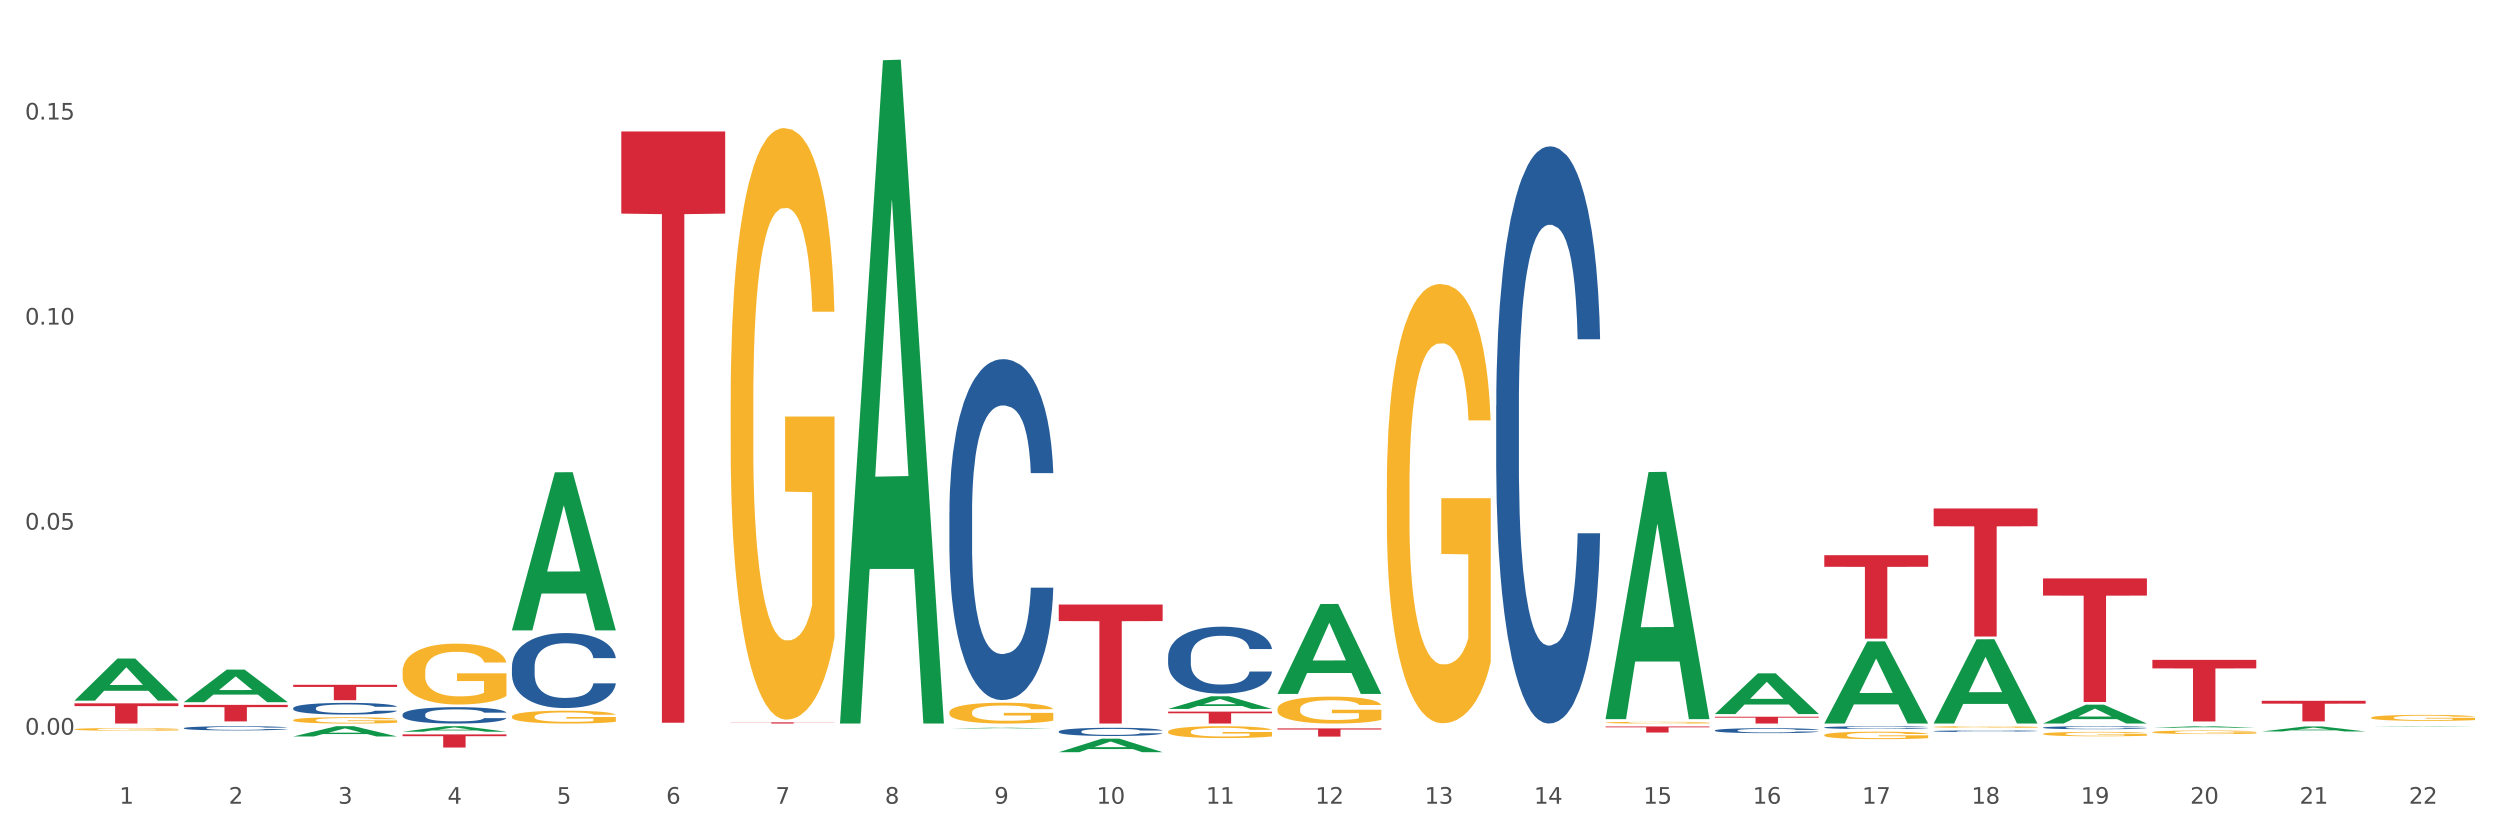 <?xml version="1.0" encoding="utf-8" standalone="no"?>
<!DOCTYPE svg PUBLIC "-//W3C//DTD SVG 1.1//EN"
  "http://www.w3.org/Graphics/SVG/1.1/DTD/svg11.dtd">
<svg xmlns:xlink="http://www.w3.org/1999/xlink" width="1080pt" height="360pt" viewBox="0 0 1080 360" xmlns="http://www.w3.org/2000/svg" version="1.1">
 <rect x="0" y="0" width="1080" height="360" fill="#333333" stroke="none"/>
 <defs>
  <style type="text/css">*{stroke-linejoin: round; stroke-linecap: butt}</style>
 </defs>
 <g id="figure_1">
  <g id="patch_1">
   <path d="M 0 360 
L 1080 360 
L 1080 0 
L 0 0 
z
" style="fill: #ffffff; stroke: #ffffff; stroke-linejoin: miter"/>
  </g>
  <g id="axes_1">
   <g id="matplotlib.axis_1">
    <g id="xtick_1">
     <g id="text_1">
      <!-- 1 -->
      <g style="fill: #4d4d4d" transform="translate(51.562 347.204) scale(0.096 -0.096)">
       <defs>
        <path id="DejaVuSans-31" d="M 794 531 
L 1825 531 
L 1825 4091 
L 703 3866 
L 703 4441 
L 1819 4666 
L 2450 4666 
L 2450 531 
L 3481 531 
L 3481 0 
L 794 0 
L 794 531 
z
" transform="scale(0.016)"/>
       </defs>
       <use xlink:href="#DejaVuSans-31"/>
      </g>
     </g>
    </g>
    <g id="xtick_2">
     <g id="text_2">
      <!-- 2 -->
      <g style="fill: #4d4d4d" transform="translate(98.807 347.204) scale(0.096 -0.096)">
       <defs>
        <path id="DejaVuSans-32" d="M 1228 531 
L 3431 531 
L 3431 0 
L 469 0 
L 469 531 
Q 828 903 1448 1529 
Q 2069 2156 2228 2338 
Q 2531 2678 2651 2914 
Q 2772 3150 2772 3378 
Q 2772 3750 2511 3984 
Q 2250 4219 1831 4219 
Q 1534 4219 1204 4116 
Q 875 4013 500 3803 
L 500 4441 
Q 881 4594 1212 4672 
Q 1544 4750 1819 4750 
Q 2544 4750 2975 4387 
Q 3406 4025 3406 3419 
Q 3406 3131 3298 2873 
Q 3191 2616 2906 2266 
Q 2828 2175 2409 1742 
Q 1991 1309 1228 531 
z
" transform="scale(0.016)"/>
       </defs>
       <use xlink:href="#DejaVuSans-32"/>
      </g>
     </g>
    </g>
    <g id="xtick_3">
     <g id="text_3">
      <!-- 3 -->
      <g style="fill: #4d4d4d" transform="translate(146.052 347.204) scale(0.096 -0.096)">
       <defs>
        <path id="DejaVuSans-33" d="M 2597 2516 
Q 3050 2419 3304 2112 
Q 3559 1806 3559 1356 
Q 3559 666 3084 287 
Q 2609 -91 1734 -91 
Q 1441 -91 1130 -33 
Q 819 25 488 141 
L 488 750 
Q 750 597 1062 519 
Q 1375 441 1716 441 
Q 2309 441 2620 675 
Q 2931 909 2931 1356 
Q 2931 1769 2642 2001 
Q 2353 2234 1838 2234 
L 1294 2234 
L 1294 2753 
L 1863 2753 
Q 2328 2753 2575 2939 
Q 2822 3125 2822 3475 
Q 2822 3834 2567 4026 
Q 2313 4219 1838 4219 
Q 1578 4219 1281 4162 
Q 984 4106 628 3988 
L 628 4550 
Q 988 4650 1302 4700 
Q 1616 4750 1894 4750 
Q 2613 4750 3031 4423 
Q 3450 4097 3450 3541 
Q 3450 3153 3228 2886 
Q 3006 2619 2597 2516 
z
" transform="scale(0.016)"/>
       </defs>
       <use xlink:href="#DejaVuSans-33"/>
      </g>
     </g>
    </g>
    <g id="xtick_4">
     <g id="text_4">
      <!-- 4 -->
      <g style="fill: #4d4d4d" transform="translate(193.297 347.204) scale(0.096 -0.096)">
       <defs>
        <path id="DejaVuSans-34" d="M 2419 4116 
L 825 1625 
L 2419 1625 
L 2419 4116 
z
M 2253 4666 
L 3047 4666 
L 3047 1625 
L 3713 1625 
L 3713 1100 
L 3047 1100 
L 3047 0 
L 2419 0 
L 2419 1100 
L 313 1100 
L 313 1709 
L 2253 4666 
z
" transform="scale(0.016)"/>
       </defs>
       <use xlink:href="#DejaVuSans-34"/>
      </g>
     </g>
    </g>
    <g id="xtick_5">
     <g id="text_5">
      <!-- 5 -->
      <g style="fill: #4d4d4d" transform="translate(240.542 347.204) scale(0.096 -0.096)">
       <defs>
        <path id="DejaVuSans-35" d="M 691 4666 
L 3169 4666 
L 3169 4134 
L 1269 4134 
L 1269 2991 
Q 1406 3038 1543 3061 
Q 1681 3084 1819 3084 
Q 2600 3084 3056 2656 
Q 3513 2228 3513 1497 
Q 3513 744 3044 326 
Q 2575 -91 1722 -91 
Q 1428 -91 1123 -41 
Q 819 9 494 109 
L 494 744 
Q 775 591 1075 516 
Q 1375 441 1709 441 
Q 2250 441 2565 725 
Q 2881 1009 2881 1497 
Q 2881 1984 2565 2268 
Q 2250 2553 1709 2553 
Q 1456 2553 1204 2497 
Q 953 2441 691 2322 
L 691 4666 
z
" transform="scale(0.016)"/>
       </defs>
       <use xlink:href="#DejaVuSans-35"/>
      </g>
     </g>
    </g>
    <g id="xtick_6">
     <g id="text_6">
      <!-- 6 -->
      <g style="fill: #4d4d4d" transform="translate(287.787 347.204) scale(0.096 -0.096)">
       <defs>
        <path id="DejaVuSans-36" d="M 2113 2584 
Q 1688 2584 1439 2293 
Q 1191 2003 1191 1497 
Q 1191 994 1439 701 
Q 1688 409 2113 409 
Q 2538 409 2786 701 
Q 3034 994 3034 1497 
Q 3034 2003 2786 2293 
Q 2538 2584 2113 2584 
z
M 3366 4563 
L 3366 3988 
Q 3128 4100 2886 4159 
Q 2644 4219 2406 4219 
Q 1781 4219 1451 3797 
Q 1122 3375 1075 2522 
Q 1259 2794 1537 2939 
Q 1816 3084 2150 3084 
Q 2853 3084 3261 2657 
Q 3669 2231 3669 1497 
Q 3669 778 3244 343 
Q 2819 -91 2113 -91 
Q 1303 -91 875 529 
Q 447 1150 447 2328 
Q 447 3434 972 4092 
Q 1497 4750 2381 4750 
Q 2619 4750 2861 4703 
Q 3103 4656 3366 4563 
z
" transform="scale(0.016)"/>
       </defs>
       <use xlink:href="#DejaVuSans-36"/>
      </g>
     </g>
    </g>
    <g id="xtick_7">
     <g id="text_7">
      <!-- 7 -->
      <g style="fill: #4d4d4d" transform="translate(335.032 347.204) scale(0.096 -0.096)">
       <defs>
        <path id="DejaVuSans-37" d="M 525 4666 
L 3525 4666 
L 3525 4397 
L 1831 0 
L 1172 0 
L 2766 4134 
L 525 4134 
L 525 4666 
z
" transform="scale(0.016)"/>
       </defs>
       <use xlink:href="#DejaVuSans-37"/>
      </g>
     </g>
    </g>
    <g id="xtick_8">
     <g id="text_8">
      <!-- 8 -->
      <g style="fill: #4d4d4d" transform="translate(382.276 347.204) scale(0.096 -0.096)">
       <defs>
        <path id="DejaVuSans-38" d="M 2034 2216 
Q 1584 2216 1326 1975 
Q 1069 1734 1069 1313 
Q 1069 891 1326 650 
Q 1584 409 2034 409 
Q 2484 409 2743 651 
Q 3003 894 3003 1313 
Q 3003 1734 2745 1975 
Q 2488 2216 2034 2216 
z
M 1403 2484 
Q 997 2584 770 2862 
Q 544 3141 544 3541 
Q 544 4100 942 4425 
Q 1341 4750 2034 4750 
Q 2731 4750 3128 4425 
Q 3525 4100 3525 3541 
Q 3525 3141 3298 2862 
Q 3072 2584 2669 2484 
Q 3125 2378 3379 2068 
Q 3634 1759 3634 1313 
Q 3634 634 3220 271 
Q 2806 -91 2034 -91 
Q 1263 -91 848 271 
Q 434 634 434 1313 
Q 434 1759 690 2068 
Q 947 2378 1403 2484 
z
M 1172 3481 
Q 1172 3119 1398 2916 
Q 1625 2713 2034 2713 
Q 2441 2713 2670 2916 
Q 2900 3119 2900 3481 
Q 2900 3844 2670 4047 
Q 2441 4250 2034 4250 
Q 1625 4250 1398 4047 
Q 1172 3844 1172 3481 
z
" transform="scale(0.016)"/>
       </defs>
       <use xlink:href="#DejaVuSans-38"/>
      </g>
     </g>
    </g>
    <g id="xtick_9">
     <g id="text_9">
      <!-- 9 -->
      <g style="fill: #4d4d4d" transform="translate(429.521 347.204) scale(0.096 -0.096)">
       <defs>
        <path id="DejaVuSans-39" d="M 703 97 
L 703 672 
Q 941 559 1184 500 
Q 1428 441 1663 441 
Q 2288 441 2617 861 
Q 2947 1281 2994 2138 
Q 2813 1869 2534 1725 
Q 2256 1581 1919 1581 
Q 1219 1581 811 2004 
Q 403 2428 403 3163 
Q 403 3881 828 4315 
Q 1253 4750 1959 4750 
Q 2769 4750 3195 4129 
Q 3622 3509 3622 2328 
Q 3622 1225 3098 567 
Q 2575 -91 1691 -91 
Q 1453 -91 1209 -44 
Q 966 3 703 97 
z
M 1959 2075 
Q 2384 2075 2632 2365 
Q 2881 2656 2881 3163 
Q 2881 3666 2632 3958 
Q 2384 4250 1959 4250 
Q 1534 4250 1286 3958 
Q 1038 3666 1038 3163 
Q 1038 2656 1286 2365 
Q 1534 2075 1959 2075 
z
" transform="scale(0.016)"/>
       </defs>
       <use xlink:href="#DejaVuSans-39"/>
      </g>
     </g>
    </g>
    <g id="xtick_10">
     <g id="text_10">
      <!-- 10 -->
      <g style="fill: #4d4d4d" transform="translate(473.712 347.204) scale(0.096 -0.096)">
       <defs>
        <path id="DejaVuSans-30" d="M 2034 4250 
Q 1547 4250 1301 3770 
Q 1056 3291 1056 2328 
Q 1056 1369 1301 889 
Q 1547 409 2034 409 
Q 2525 409 2770 889 
Q 3016 1369 3016 2328 
Q 3016 3291 2770 3770 
Q 2525 4250 2034 4250 
z
M 2034 4750 
Q 2819 4750 3233 4129 
Q 3647 3509 3647 2328 
Q 3647 1150 3233 529 
Q 2819 -91 2034 -91 
Q 1250 -91 836 529 
Q 422 1150 422 2328 
Q 422 3509 836 4129 
Q 1250 4750 2034 4750 
z
" transform="scale(0.016)"/>
       </defs>
       <use xlink:href="#DejaVuSans-31"/>
       <use xlink:href="#DejaVuSans-30" transform="translate(63.623 0)"/>
      </g>
     </g>
    </g>
    <g id="xtick_11">
     <g id="text_11">
      <!-- 11 -->
      <g style="fill: #4d4d4d" transform="translate(520.957 347.204) scale(0.096 -0.096)">
       <use xlink:href="#DejaVuSans-31"/>
       <use xlink:href="#DejaVuSans-31" transform="translate(63.623 0)"/>
      </g>
     </g>
    </g>
    <g id="xtick_12">
     <g id="text_12">
      <!-- 12 -->
      <g style="fill: #4d4d4d" transform="translate(568.202 347.204) scale(0.096 -0.096)">
       <use xlink:href="#DejaVuSans-31"/>
       <use xlink:href="#DejaVuSans-32" transform="translate(63.623 0)"/>
      </g>
     </g>
    </g>
    <g id="xtick_13">
     <g id="text_13">
      <!-- 13 -->
      <g style="fill: #4d4d4d" transform="translate(615.447 347.204) scale(0.096 -0.096)">
       <use xlink:href="#DejaVuSans-31"/>
       <use xlink:href="#DejaVuSans-33" transform="translate(63.623 0)"/>
      </g>
     </g>
    </g>
    <g id="xtick_14">
     <g id="text_14">
      <!-- 14 -->
      <g style="fill: #4d4d4d" transform="translate(662.692 347.204) scale(0.096 -0.096)">
       <use xlink:href="#DejaVuSans-31"/>
       <use xlink:href="#DejaVuSans-34" transform="translate(63.623 0)"/>
      </g>
     </g>
    </g>
    <g id="xtick_15">
     <g id="text_15">
      <!-- 15 -->
      <g style="fill: #4d4d4d" transform="translate(709.937 347.204) scale(0.096 -0.096)">
       <use xlink:href="#DejaVuSans-31"/>
       <use xlink:href="#DejaVuSans-35" transform="translate(63.623 0)"/>
      </g>
     </g>
    </g>
    <g id="xtick_16">
     <g id="text_16">
      <!-- 16 -->
      <g style="fill: #4d4d4d" transform="translate(757.181 347.204) scale(0.096 -0.096)">
       <use xlink:href="#DejaVuSans-31"/>
       <use xlink:href="#DejaVuSans-36" transform="translate(63.623 0)"/>
      </g>
     </g>
    </g>
    <g id="xtick_17">
     <g id="text_17">
      <!-- 17 -->
      <g style="fill: #4d4d4d" transform="translate(804.426 347.204) scale(0.096 -0.096)">
       <use xlink:href="#DejaVuSans-31"/>
       <use xlink:href="#DejaVuSans-37" transform="translate(63.623 0)"/>
      </g>
     </g>
    </g>
    <g id="xtick_18">
     <g id="text_18">
      <!-- 18 -->
      <g style="fill: #4d4d4d" transform="translate(851.671 347.204) scale(0.096 -0.096)">
       <use xlink:href="#DejaVuSans-31"/>
       <use xlink:href="#DejaVuSans-38" transform="translate(63.623 0)"/>
      </g>
     </g>
    </g>
    <g id="xtick_19">
     <g id="text_19">
      <!-- 19 -->
      <g style="fill: #4d4d4d" transform="translate(898.916 347.204) scale(0.096 -0.096)">
       <use xlink:href="#DejaVuSans-31"/>
       <use xlink:href="#DejaVuSans-39" transform="translate(63.623 0)"/>
      </g>
     </g>
    </g>
    <g id="xtick_20">
     <g id="text_20">
      <!-- 20 -->
      <g style="fill: #4d4d4d" transform="translate(946.161 347.204) scale(0.096 -0.096)">
       <use xlink:href="#DejaVuSans-32"/>
       <use xlink:href="#DejaVuSans-30" transform="translate(63.623 0)"/>
      </g>
     </g>
    </g>
    <g id="xtick_21">
     <g id="text_21">
      <!-- 21 -->
      <g style="fill: #4d4d4d" transform="translate(993.406 347.204) scale(0.096 -0.096)">
       <use xlink:href="#DejaVuSans-32"/>
       <use xlink:href="#DejaVuSans-31" transform="translate(63.623 0)"/>
      </g>
     </g>
    </g>
    <g id="xtick_22">
     <g id="text_22">
      <!-- 22 -->
      <g style="fill: #4d4d4d" transform="translate(1040.651 347.204) scale(0.096 -0.096)">
       <use xlink:href="#DejaVuSans-32"/>
       <use xlink:href="#DejaVuSans-32" transform="translate(63.623 0)"/>
      </g>
     </g>
    </g>
    <g id="xtick_23"/>
    <g id="xtick_24"/>
    <g id="xtick_25"/>
    <g id="xtick_26"/>
    <g id="xtick_27"/>
    <g id="xtick_28"/>
    <g id="xtick_29"/>
    <g id="xtick_30"/>
    <g id="xtick_31"/>
    <g id="xtick_32"/>
    <g id="xtick_33"/>
    <g id="xtick_34"/>
    <g id="xtick_35"/>
    <g id="xtick_36"/>
    <g id="xtick_37"/>
    <g id="xtick_38"/>
    <g id="xtick_39"/>
    <g id="xtick_40"/>
    <g id="xtick_41"/>
    <g id="xtick_42"/>
    <g id="xtick_43"/>
   </g>
   <g id="matplotlib.axis_2">
    <g id="ytick_1">
     <g id="text_23">
      <!-- 0.00 -->
      <g style="fill: #4d4d4d" transform="translate(10.8 317.375) scale(0.096 -0.096)">
       <defs>
        <path id="DejaVuSans-2e" d="M 684 794 
L 1344 794 
L 1344 0 
L 684 0 
L 684 794 
z
" transform="scale(0.016)"/>
       </defs>
       <use xlink:href="#DejaVuSans-30"/>
       <use xlink:href="#DejaVuSans-2e" transform="translate(63.623 0)"/>
       <use xlink:href="#DejaVuSans-30" transform="translate(95.41 0)"/>
       <use xlink:href="#DejaVuSans-30" transform="translate(159.033 0)"/>
      </g>
     </g>
    </g>
    <g id="ytick_2">
     <g id="text_24">
      <!-- 0.05 -->
      <g style="fill: #4d4d4d" transform="translate(10.8 228.799) scale(0.096 -0.096)">
       <use xlink:href="#DejaVuSans-30"/>
       <use xlink:href="#DejaVuSans-2e" transform="translate(63.623 0)"/>
       <use xlink:href="#DejaVuSans-30" transform="translate(95.41 0)"/>
       <use xlink:href="#DejaVuSans-35" transform="translate(159.033 0)"/>
      </g>
     </g>
    </g>
    <g id="ytick_3">
     <g id="text_25">
      <!-- 0.10 -->
      <g style="fill: #4d4d4d" transform="translate(10.8 140.224) scale(0.096 -0.096)">
       <use xlink:href="#DejaVuSans-30"/>
       <use xlink:href="#DejaVuSans-2e" transform="translate(63.623 0)"/>
       <use xlink:href="#DejaVuSans-31" transform="translate(95.41 0)"/>
       <use xlink:href="#DejaVuSans-30" transform="translate(159.033 0)"/>
      </g>
     </g>
    </g>
    <g id="ytick_4">
     <g id="text_26">
      <!-- 0.15 -->
      <g style="fill: #4d4d4d" transform="translate(10.8 51.648) scale(0.096 -0.096)">
       <use xlink:href="#DejaVuSans-30"/>
       <use xlink:href="#DejaVuSans-2e" transform="translate(63.623 0)"/>
       <use xlink:href="#DejaVuSans-31" transform="translate(95.41 0)"/>
       <use xlink:href="#DejaVuSans-35" transform="translate(159.033 0)"/>
      </g>
     </g>
    </g>
    <g id="ytick_5"/>
    <g id="ytick_6"/>
    <g id="ytick_7"/>
   </g>
   <g id="PolyCollection_1">
    <path d="M 32.175 302.642 
L 32.221 302.625 
L 50.73 284.496 
L 58.411 284.479 
L 77.058 302.676 
L 68.174 302.676 
L 64.148 298.439 
L 45.038 298.439 
L 44.899 298.507 
L 41.013 302.676 
L 32.175 302.676 
L 32.175 302.642 
L 47.444 295.91 
L 61.742 295.893 
L 54.663 288.357 
L 54.57 288.323 
L 54.478 288.375 
L 47.398 295.893 
L 47.444 295.91 
L 32.175 302.642 
z
" clip-path="url(#pc976421d58)" style="fill: #109648"/>
    <path d="M 79.42 303.318 
L 79.466 303.305 
L 97.974 289.265 
L 105.655 289.252 
L 124.303 303.344 
L 115.419 303.344 
L 111.393 300.063 
L 92.283 300.063 
L 92.144 300.116 
L 88.258 303.344 
L 79.42 303.344 
L 79.42 303.318 
L 94.689 298.104 
L 108.987 298.091 
L 101.907 292.256 
L 101.815 292.229 
L 101.722 292.269 
L 94.643 298.091 
L 94.689 298.104 
L 79.42 303.318 
z
" clip-path="url(#pc976421d58)" style="fill: #109648"/>
    <path d="M 268.399 56.779 
L 313.282 56.779 
L 313.282 92.276 
L 295.627 92.516 
L 295.627 312.215 
L 285.948 312.215 
L 285.948 92.516 
L 268.399 92.276 
L 268.399 57.018 
L 268.399 56.779 
z
" clip-path="url(#pc976421d58)" style="fill: #d62839"/>
    <path d="M 315.644 312.044 
L 360.527 312.044 
L 360.527 312.118 
L 342.872 312.119 
L 342.872 312.576 
L 333.193 312.576 
L 333.193 312.119 
L 315.644 312.118 
L 315.644 312.045 
L 315.644 312.044 
z
" clip-path="url(#pc976421d58)" style="fill: #d62839"/>
    <path d="M 504.624 307.423 
L 549.506 307.423 
L 549.506 308.139 
L 531.851 308.144 
L 531.851 312.576 
L 522.173 312.576 
L 522.173 308.144 
L 504.624 308.139 
L 504.624 307.428 
L 504.624 307.423 
z
" clip-path="url(#pc976421d58)" style="fill: #d62839"/>
    <path d="M 457.379 261.155 
L 502.262 261.155 
L 502.262 268.301 
L 484.606 268.349 
L 484.606 312.576 
L 474.928 312.576 
L 474.928 268.349 
L 457.379 268.301 
L 457.379 261.203 
L 457.379 261.155 
z
" clip-path="url(#pc976421d58)" style="fill: #d62839"/>
    <path d="M 551.869 314.675 
L 596.751 314.675 
L 596.751 315.165 
L 579.096 315.169 
L 579.096 318.201 
L 569.418 318.201 
L 569.418 315.169 
L 551.869 315.165 
L 551.869 314.679 
L 551.869 314.675 
z
" clip-path="url(#pc976421d58)" style="fill: #d62839"/>
    <path d="M 693.603 313.834 
L 738.486 313.834 
L 738.486 314.197 
L 720.831 314.199 
L 720.831 316.447 
L 711.152 316.447 
L 711.152 314.199 
L 693.603 314.197 
L 693.603 313.836 
L 693.603 313.834 
z
" clip-path="url(#pc976421d58)" style="fill: #d62839"/>
    <path d="M 882.583 249.875 
L 927.465 249.875 
L 927.465 257.293 
L 909.81 257.343 
L 909.81 303.254 
L 900.132 303.254 
L 900.132 257.343 
L 882.583 257.293 
L 882.583 249.925 
L 882.583 249.875 
z
" clip-path="url(#pc976421d58)" style="fill: #d62839"/>
    <path d="M 740.848 309.618 
L 785.731 309.618 
L 785.731 310.029 
L 768.075 310.032 
L 768.075 312.576 
L 758.397 312.576 
L 758.397 310.032 
L 740.848 310.029 
L 740.848 309.621 
L 740.848 309.618 
z
" clip-path="url(#pc976421d58)" style="fill: #d62839"/>
    <path d="M 788.093 239.843 
L 832.976 239.843 
L 832.976 244.855 
L 815.32 244.889 
L 815.32 275.912 
L 805.642 275.912 
L 805.642 244.889 
L 788.093 244.855 
L 788.093 239.877 
L 788.093 239.843 
z
" clip-path="url(#pc976421d58)" style="fill: #d62839"/>
    <path d="M 835.338 219.651 
L 880.221 219.651 
L 880.221 227.341 
L 862.565 227.393 
L 862.565 274.985 
L 852.887 274.985 
L 852.887 227.393 
L 835.338 227.341 
L 835.338 219.703 
L 835.338 219.651 
z
" clip-path="url(#pc976421d58)" style="fill: #d62839"/>
    <path d="M 977.072 302.756 
L 1021.955 302.756 
L 1021.955 303.992 
L 1004.3 304.001 
L 1004.3 311.653 
L 994.621 311.653 
L 994.621 304.001 
L 977.072 303.992 
L 977.072 302.764 
L 977.072 302.756 
z
" clip-path="url(#pc976421d58)" style="fill: #d62839"/>
    <path d="M 929.828 285.051 
L 974.71 285.051 
L 974.71 288.75 
L 957.055 288.775 
L 957.055 311.67 
L 947.377 311.67 
L 947.377 288.775 
L 929.828 288.75 
L 929.828 285.076 
L 929.828 285.051 
z
" clip-path="url(#pc976421d58)" style="fill: #d62839"/>
    <path d="M 126.665 295.829 
L 171.547 295.829 
L 171.547 296.755 
L 153.892 296.761 
L 153.892 302.492 
L 144.214 302.492 
L 144.214 296.761 
L 126.665 296.755 
L 126.665 295.835 
L 126.665 295.829 
z
" clip-path="url(#pc976421d58)" style="fill: #d62839"/>
    <path d="M 173.91 317.253 
L 218.792 317.253 
L 218.792 318.044 
L 201.137 318.049 
L 201.137 322.946 
L 191.459 322.946 
L 191.459 318.049 
L 173.91 318.044 
L 173.91 317.258 
L 173.91 317.253 
z
" clip-path="url(#pc976421d58)" style="fill: #d62839"/>
    <path d="M 79.42 304.496 
L 124.303 304.496 
L 124.303 305.49 
L 106.647 305.496 
L 106.647 311.645 
L 96.969 311.645 
L 96.969 305.496 
L 79.42 305.49 
L 79.42 304.503 
L 79.42 304.496 
z
" clip-path="url(#pc976421d58)" style="fill: #d62839"/>
    <path d="M 32.175 303.828 
L 77.058 303.828 
L 77.058 305.044 
L 59.402 305.052 
L 59.402 312.576 
L 49.724 312.576 
L 49.724 305.052 
L 32.175 305.044 
L 32.175 303.836 
L 32.175 303.828 
z
" clip-path="url(#pc976421d58)" style="fill: #d62839"/>
    <path d="M 173.91 316.096 
L 173.956 316.094 
L 192.464 313.73 
L 200.145 313.728 
L 218.792 316.101 
L 209.908 316.101 
L 205.883 315.548 
L 186.773 315.548 
L 186.634 315.557 
L 182.747 316.101 
L 173.91 316.101 
L 173.91 316.096 
L 189.179 315.218 
L 203.477 315.216 
L 196.397 314.234 
L 196.305 314.229 
L 196.212 314.236 
L 189.133 315.216 
L 189.179 315.218 
L 173.91 316.096 
z
" clip-path="url(#pc976421d58)" style="fill: #109648"/>
    <path d="M 126.665 318.151 
L 126.711 318.147 
L 145.219 313.732 
L 152.9 313.728 
L 171.547 318.159 
L 162.663 318.159 
L 158.638 317.127 
L 139.528 317.127 
L 139.389 317.144 
L 135.502 318.159 
L 126.665 318.159 
L 126.665 318.151 
L 141.934 316.511 
L 156.232 316.507 
L 149.152 314.672 
L 149.06 314.664 
L 148.967 314.676 
L 141.888 316.507 
L 141.934 316.511 
L 126.665 318.151 
z
" clip-path="url(#pc976421d58)" style="fill: #109648"/>
    <path d="M 221.154 272.2 
L 221.201 272.136 
L 239.709 204.038 
L 247.39 203.973 
L 266.037 272.329 
L 257.153 272.329 
L 253.128 256.411 
L 234.018 256.411 
L 233.879 256.668 
L 229.992 272.329 
L 221.154 272.329 
L 221.154 272.2 
L 236.424 246.912 
L 250.722 246.848 
L 243.642 218.543 
L 243.55 218.415 
L 243.457 218.607 
L 236.378 246.848 
L 236.424 246.912 
L 221.154 272.2 
z
" clip-path="url(#pc976421d58)" style="fill: #109648"/>
    <path d="M 835.338 312.507 
L 835.384 312.473 
L 853.892 276.171 
L 861.573 276.137 
L 880.221 312.576 
L 871.337 312.576 
L 867.311 304.091 
L 848.201 304.091 
L 848.062 304.227 
L 844.176 312.576 
L 835.338 312.576 
L 835.338 312.507 
L 850.607 299.027 
L 864.905 298.993 
L 857.825 283.904 
L 857.733 283.835 
L 857.64 283.938 
L 850.561 298.993 
L 850.607 299.027 
L 835.338 312.507 
z
" clip-path="url(#pc976421d58)" style="fill: #109648"/>
    <path d="M 788.093 312.509 
L 788.139 312.476 
L 806.648 277.097 
L 814.329 277.064 
L 832.976 312.576 
L 824.092 312.576 
L 820.066 304.307 
L 800.956 304.307 
L 800.817 304.44 
L 796.931 312.576 
L 788.093 312.576 
L 788.093 312.509 
L 803.362 299.372 
L 817.66 299.338 
L 810.581 284.633 
L 810.488 284.567 
L 810.395 284.667 
L 803.316 299.338 
L 803.362 299.372 
L 788.093 312.509 
z
" clip-path="url(#pc976421d58)" style="fill: #109648"/>
    <path d="M 882.583 312.561 
L 882.629 312.553 
L 901.137 304.414 
L 908.818 304.406 
L 927.465 312.576 
L 918.581 312.576 
L 914.556 310.673 
L 895.446 310.673 
L 895.307 310.704 
L 891.42 312.576 
L 882.583 312.576 
L 882.583 312.561 
L 897.852 309.538 
L 912.15 309.531 
L 905.07 306.148 
L 904.978 306.132 
L 904.885 306.155 
L 897.806 309.531 
L 897.852 309.538 
L 882.583 312.561 
z
" clip-path="url(#pc976421d58)" style="fill: #109648"/>
    <path d="M 1024.317 310.029 
L 1024.37 310.026 
L 1024.37 309.941 
L 1024.476 309.867 
L 1025.006 309.69 
L 1025.801 309.543 
L 1026.384 309.465 
L 1026.967 309.401 
L 1027.656 309.337 
L 1028.504 309.27 
L 1030.04 309.173 
L 1030.994 309.123 
L 1032.16 309.071 
L 1034.28 308.995 
L 1035.816 308.953 
L 1037.406 308.917 
L 1040.002 308.874 
L 1041.698 308.855 
L 1043.5 308.841 
L 1045.672 308.832 
L 1047.315 308.829 
L 1050.918 308.837 
L 1053.992 308.858 
L 1055.476 308.874 
L 1057.383 308.903 
L 1058.39 308.922 
L 1060.033 308.96 
L 1061.728 309.01 
L 1062.894 309.052 
L 1064.643 309.133 
L 1065.968 309.213 
L 1067.186 309.313 
L 1067.822 309.382 
L 1068.299 309.446 
L 1068.723 309.519 
L 1069.147 309.635 
L 1059.609 309.635 
L 1059.238 309.552 
L 1058.655 309.474 
L 1057.807 309.398 
L 1057.065 309.351 
L 1055.793 309.292 
L 1054.628 309.254 
L 1053.409 309.225 
L 1051.925 309.201 
L 1050.759 309.19 
L 1049.117 309.18 
L 1045.884 309.183 
L 1043.712 309.201 
L 1042.228 309.225 
L 1041.274 309.246 
L 1040.426 309.27 
L 1039.473 309.303 
L 1038.36 309.353 
L 1037.565 309.398 
L 1036.77 309.455 
L 1036.134 309.512 
L 1035.551 309.578 
L 1035.074 309.649 
L 1034.703 309.723 
L 1034.385 309.813 
L 1034.121 309.962 
L 1034.121 310.287 
L 1034.227 310.36 
L 1034.491 310.457 
L 1034.809 310.531 
L 1035.339 310.619 
L 1035.816 310.678 
L 1036.717 310.763 
L 1037.724 310.834 
L 1038.519 310.879 
L 1039.314 310.917 
L 1040.691 310.969 
L 1042.228 311.012 
L 1043.553 311.038 
L 1045.354 311.062 
L 1046.573 311.071 
L 1047.633 311.076 
L 1050.23 311.076 
L 1052.084 311.069 
L 1054.151 311.052 
L 1055.741 311.031 
L 1057.065 311.005 
L 1058.549 310.962 
L 1059.503 310.922 
L 1059.503 310.427 
L 1047.845 310.424 
L 1047.845 310.095 
L 1069.2 310.095 
L 1069.2 311.062 
L 1068.299 311.111 
L 1067.292 311.157 
L 1066.233 311.197 
L 1064.643 311.247 
L 1062.735 311.294 
L 1061.04 311.327 
L 1059.238 311.356 
L 1057.118 311.382 
L 1054.363 311.405 
L 1052.667 311.415 
L 1050.547 311.422 
L 1048.057 311.424 
L 1045.884 311.42 
L 1043.765 311.408 
L 1041.539 311.386 
L 1039.367 311.356 
L 1037.724 311.325 
L 1036.081 311.287 
L 1034.333 311.237 
L 1032.955 311.19 
L 1031.895 311.147 
L 1030.729 311.093 
L 1029.457 311.021 
L 1028.504 310.957 
L 1027.656 310.891 
L 1026.755 310.806 
L 1026.119 310.732 
L 1025.483 310.64 
L 1025.112 310.571 
L 1024.688 310.465 
L 1024.37 310.315 
L 1024.317 310.029 
z
" clip-path="url(#pc976421d58)" style="fill: #f7b32b"/>
    <path d="M 929.828 316.288 
L 929.881 316.287 
L 929.881 316.236 
L 929.987 316.192 
L 930.516 316.086 
L 931.311 315.999 
L 931.894 315.952 
L 932.477 315.914 
L 933.166 315.876 
L 934.014 315.836 
L 935.551 315.779 
L 936.504 315.749 
L 937.67 315.718 
L 939.79 315.673 
L 941.326 315.647 
L 942.916 315.626 
L 945.513 315.601 
L 947.208 315.589 
L 949.01 315.581 
L 951.183 315.575 
L 952.825 315.574 
L 956.429 315.578 
L 959.502 315.591 
L 960.986 315.601 
L 962.893 315.618 
L 963.9 315.629 
L 965.543 315.651 
L 967.239 315.681 
L 968.404 315.707 
L 970.153 315.755 
L 971.478 315.803 
L 972.697 315.862 
L 973.333 315.903 
L 973.809 315.941 
L 974.233 315.985 
L 974.657 316.054 
L 965.119 316.054 
L 964.748 316.004 
L 964.165 315.958 
L 963.317 315.913 
L 962.576 315.884 
L 961.304 315.849 
L 960.138 315.827 
L 958.919 315.81 
L 957.435 315.795 
L 956.27 315.788 
L 954.627 315.783 
L 951.395 315.784 
L 949.222 315.795 
L 947.738 315.81 
L 946.784 315.822 
L 945.937 315.836 
L 944.983 315.856 
L 943.87 315.886 
L 943.075 315.913 
L 942.28 315.946 
L 941.644 315.98 
L 941.062 316.02 
L 940.585 316.062 
L 940.214 316.106 
L 939.896 316.16 
L 939.631 316.249 
L 939.631 316.442 
L 939.737 316.486 
L 940.002 316.544 
L 940.32 316.587 
L 940.85 316.64 
L 941.326 316.675 
L 942.227 316.726 
L 943.234 316.768 
L 944.029 316.795 
L 944.824 316.817 
L 946.202 316.849 
L 947.738 316.874 
L 949.063 316.889 
L 950.865 316.904 
L 952.083 316.909 
L 953.143 316.912 
L 955.74 316.912 
L 957.594 316.908 
L 959.661 316.898 
L 961.251 316.885 
L 962.576 316.87 
L 964.059 316.844 
L 965.013 316.82 
L 965.013 316.525 
L 953.355 316.524 
L 953.355 316.328 
L 974.71 316.328 
L 974.71 316.904 
L 973.809 316.933 
L 972.803 316.96 
L 971.743 316.984 
L 970.153 317.014 
L 968.245 317.042 
L 966.55 317.062 
L 964.748 317.079 
L 962.629 317.094 
L 959.873 317.108 
L 958.177 317.114 
L 956.058 317.118 
L 953.567 317.12 
L 951.395 317.117 
L 949.275 317.11 
L 947.049 317.097 
L 944.877 317.079 
L 943.234 317.06 
L 941.591 317.038 
L 939.843 317.008 
L 938.465 316.98 
L 937.405 316.954 
L 936.239 316.922 
L 934.968 316.88 
L 934.014 316.841 
L 933.166 316.802 
L 932.265 316.751 
L 931.629 316.707 
L 930.993 316.652 
L 930.622 316.611 
L 930.199 316.548 
L 929.881 316.459 
L 929.828 316.288 
z
" clip-path="url(#pc976421d58)" style="fill: #f7b32b"/>
    <path d="M 740.848 308.433 
L 740.894 308.417 
L 759.403 290.884 
L 767.084 290.867 
L 785.731 308.466 
L 776.847 308.466 
L 772.821 304.368 
L 753.711 304.368 
L 753.573 304.434 
L 749.686 308.466 
L 740.848 308.466 
L 740.848 308.433 
L 756.117 301.922 
L 770.415 301.906 
L 763.336 294.618 
L 763.243 294.585 
L 763.151 294.635 
L 756.071 301.906 
L 756.117 301.922 
L 740.848 308.433 
z
" clip-path="url(#pc976421d58)" style="fill: #109648"/>
    <path d="M 882.583 317.055 
L 882.636 317.053 
L 882.636 316.99 
L 882.742 316.936 
L 883.272 316.806 
L 884.066 316.698 
L 884.649 316.641 
L 885.232 316.594 
L 885.921 316.547 
L 886.769 316.499 
L 888.306 316.427 
L 889.26 316.391 
L 890.425 316.353 
L 892.545 316.297 
L 894.082 316.266 
L 895.671 316.24 
L 898.268 316.208 
L 899.964 316.194 
L 901.765 316.184 
L 903.938 316.177 
L 905.58 316.175 
L 909.184 316.181 
L 912.257 316.196 
L 913.741 316.208 
L 915.649 316.229 
L 916.655 316.243 
L 918.298 316.271 
L 919.994 316.307 
L 921.16 316.339 
L 922.908 316.398 
L 924.233 316.457 
L 925.452 316.53 
L 926.088 316.58 
L 926.565 316.627 
L 926.988 316.681 
L 927.412 316.766 
L 917.874 316.766 
L 917.503 316.705 
L 916.92 316.648 
L 916.072 316.592 
L 915.331 316.558 
L 914.059 316.514 
L 912.893 316.486 
L 911.674 316.466 
L 910.191 316.448 
L 909.025 316.439 
L 907.382 316.432 
L 904.15 316.434 
L 901.977 316.448 
L 900.493 316.466 
L 899.54 316.481 
L 898.692 316.499 
L 897.738 316.523 
L 896.625 316.559 
L 895.83 316.592 
L 895.035 316.634 
L 894.4 316.676 
L 893.817 316.724 
L 893.34 316.777 
L 892.969 316.83 
L 892.651 316.896 
L 892.386 317.006 
L 892.386 317.244 
L 892.492 317.298 
L 892.757 317.369 
L 893.075 317.423 
L 893.605 317.487 
L 894.082 317.531 
L 894.982 317.593 
L 895.989 317.645 
L 896.784 317.678 
L 897.579 317.706 
L 898.957 317.744 
L 900.493 317.776 
L 901.818 317.795 
L 903.62 317.812 
L 904.839 317.819 
L 905.898 317.823 
L 908.495 317.823 
L 910.35 317.817 
L 912.416 317.805 
L 914.006 317.79 
L 915.331 317.771 
L 916.814 317.739 
L 917.768 317.71 
L 917.768 317.347 
L 906.11 317.345 
L 906.11 317.103 
L 927.465 317.103 
L 927.465 317.812 
L 926.565 317.849 
L 925.558 317.882 
L 924.498 317.911 
L 922.908 317.948 
L 921.001 317.983 
L 919.305 318.007 
L 917.503 318.028 
L 915.384 318.047 
L 912.628 318.064 
L 910.932 318.071 
L 908.813 318.076 
L 906.322 318.078 
L 904.15 318.075 
L 902.03 318.066 
L 899.805 318.05 
L 897.632 318.028 
L 895.989 318.005 
L 894.347 317.977 
L 892.598 317.941 
L 891.22 317.906 
L 890.16 317.875 
L 888.995 317.835 
L 887.723 317.783 
L 886.769 317.736 
L 885.921 317.687 
L 885.02 317.625 
L 884.384 317.571 
L 883.749 317.503 
L 883.378 317.453 
L 882.954 317.374 
L 882.636 317.265 
L 882.583 317.055 
z
" clip-path="url(#pc976421d58)" style="fill: #f7b32b"/>
    <path d="M 1024.317 313.98 
L 1024.364 313.98 
L 1042.872 313.802 
L 1050.553 313.802 
L 1069.2 313.981 
L 1060.316 313.981 
L 1056.29 313.939 
L 1037.181 313.939 
L 1037.042 313.94 
L 1033.155 313.981 
L 1024.317 313.981 
L 1024.317 313.98 
L 1039.587 313.914 
L 1053.884 313.914 
L 1046.805 313.84 
L 1046.712 313.84 
L 1046.62 313.84 
L 1039.54 313.914 
L 1039.587 313.914 
L 1024.317 313.98 
z
" clip-path="url(#pc976421d58)" style="fill: #109648"/>
    <path d="M 977.072 315.999 
L 977.119 315.997 
L 995.627 313.841 
L 1003.308 313.839 
L 1021.955 316.003 
L 1013.071 316.003 
L 1009.046 315.499 
L 989.936 315.499 
L 989.797 315.507 
L 985.91 316.003 
L 977.072 316.003 
L 977.072 315.999 
L 992.342 315.199 
L 1006.64 315.197 
L 999.56 314.3 
L 999.468 314.296 
L 999.375 314.302 
L 992.296 315.197 
L 992.342 315.199 
L 977.072 315.999 
z
" clip-path="url(#pc976421d58)" style="fill: #109648"/>
    <path d="M 929.828 314.421 
L 929.874 314.42 
L 948.382 313.728 
L 956.063 313.728 
L 974.71 314.422 
L 965.826 314.422 
L 961.801 314.26 
L 942.691 314.26 
L 942.552 314.263 
L 938.665 314.422 
L 929.828 314.422 
L 929.828 314.421 
L 945.097 314.164 
L 959.395 314.163 
L 952.315 313.876 
L 952.223 313.874 
L 952.13 313.876 
L 945.051 314.163 
L 945.097 314.164 
L 929.828 314.421 
z
" clip-path="url(#pc976421d58)" style="fill: #109648"/>
    <path d="M 362.889 312.016 
L 362.935 311.747 
L 381.444 26.029 
L 389.125 25.759 
L 407.772 312.555 
L 398.888 312.555 
L 394.862 245.77 
L 375.752 245.77 
L 375.614 246.848 
L 371.727 312.555 
L 362.889 312.555 
L 362.889 312.016 
L 378.158 205.915 
L 392.456 205.646 
L 385.377 86.889 
L 385.284 86.35 
L 385.192 87.158 
L 378.112 205.646 
L 378.158 205.915 
L 362.889 312.016 
z
" clip-path="url(#pc976421d58)" style="fill: #109648"/>
    <path d="M 32.175 315.058 
L 32.228 315.057 
L 32.228 315.018 
L 32.334 314.985 
L 32.864 314.904 
L 33.659 314.838 
L 34.242 314.802 
L 34.825 314.773 
L 35.513 314.744 
L 36.361 314.714 
L 37.898 314.67 
L 38.852 314.647 
L 40.018 314.624 
L 42.137 314.589 
L 43.674 314.57 
L 45.264 314.554 
L 47.86 314.534 
L 49.556 314.526 
L 51.357 314.519 
L 53.53 314.515 
L 55.173 314.514 
L 58.776 314.517 
L 61.849 314.527 
L 63.333 314.534 
L 65.241 314.547 
L 66.248 314.556 
L 67.89 314.573 
L 69.586 314.596 
L 70.752 314.615 
L 72.5 314.652 
L 73.825 314.688 
L 75.044 314.733 
L 75.68 314.765 
L 76.157 314.794 
L 76.581 314.827 
L 77.005 314.88 
L 67.466 314.88 
L 67.095 314.842 
L 66.513 314.806 
L 65.665 314.772 
L 64.923 314.751 
L 63.651 314.724 
L 62.485 314.706 
L 61.267 314.694 
L 59.783 314.683 
L 58.617 314.677 
L 56.974 314.673 
L 53.742 314.674 
L 51.569 314.683 
L 50.086 314.694 
L 49.132 314.703 
L 48.284 314.714 
L 47.33 314.729 
L 46.217 314.752 
L 45.423 314.772 
L 44.628 314.798 
L 43.992 314.824 
L 43.409 314.854 
L 42.932 314.886 
L 42.561 314.919 
L 42.243 314.96 
L 41.978 315.028 
L 41.978 315.175 
L 42.084 315.208 
L 42.349 315.253 
L 42.667 315.286 
L 43.197 315.326 
L 43.674 315.352 
L 44.575 315.391 
L 45.581 315.423 
L 46.376 315.444 
L 47.171 315.461 
L 48.549 315.485 
L 50.086 315.504 
L 51.41 315.516 
L 53.212 315.527 
L 54.431 315.531 
L 55.491 315.533 
L 58.087 315.533 
L 59.942 315.53 
L 62.008 315.522 
L 63.598 315.513 
L 64.923 315.501 
L 66.407 315.481 
L 67.36 315.463 
L 67.36 315.239 
L 55.703 315.237 
L 55.703 315.088 
L 77.058 315.088 
L 77.058 315.527 
L 76.157 315.549 
L 75.15 315.57 
L 74.09 315.588 
L 72.5 315.61 
L 70.593 315.632 
L 68.897 315.647 
L 67.095 315.66 
L 64.976 315.672 
L 62.22 315.682 
L 60.525 315.687 
L 58.405 315.69 
L 55.915 315.691 
L 53.742 315.689 
L 51.622 315.684 
L 49.397 315.674 
L 47.224 315.66 
L 45.581 315.646 
L 43.939 315.629 
L 42.19 315.606 
L 40.812 315.585 
L 39.753 315.565 
L 38.587 315.541 
L 37.315 315.508 
L 36.361 315.479 
L 35.513 315.449 
L 34.613 315.411 
L 33.977 315.377 
L 33.341 315.335 
L 32.97 315.304 
L 32.546 315.256 
L 32.228 315.188 
L 32.175 315.058 
z
" clip-path="url(#pc976421d58)" style="fill: #f7b32b"/>
    <path d="M 126.665 311.106 
L 126.718 311.104 
L 126.718 311.014 
L 126.824 310.937 
L 127.354 310.75 
L 128.148 310.595 
L 128.731 310.512 
L 129.314 310.445 
L 130.003 310.378 
L 130.851 310.308 
L 132.388 310.206 
L 133.342 310.153 
L 134.507 310.098 
L 136.627 310.018 
L 138.164 309.974 
L 139.753 309.936 
L 142.35 309.891 
L 144.046 309.871 
L 145.847 309.856 
L 148.02 309.846 
L 149.662 309.844 
L 153.266 309.851 
L 156.339 309.874 
L 157.823 309.891 
L 159.731 309.921 
L 160.737 309.941 
L 162.38 309.981 
L 164.076 310.033 
L 165.242 310.078 
L 166.99 310.163 
L 168.315 310.248 
L 169.534 310.353 
L 170.17 310.425 
L 170.647 310.493 
L 171.07 310.57 
L 171.494 310.692 
L 161.956 310.692 
L 161.585 310.605 
L 161.002 310.522 
L 160.155 310.443 
L 159.413 310.393 
L 158.141 310.33 
L 156.975 310.29 
L 155.756 310.26 
L 154.273 310.236 
L 153.107 310.223 
L 151.464 310.213 
L 148.232 310.216 
L 146.059 310.236 
L 144.575 310.26 
L 143.622 310.283 
L 142.774 310.308 
L 141.82 310.343 
L 140.707 310.395 
L 139.912 310.443 
L 139.117 310.502 
L 138.482 310.562 
L 137.899 310.632 
L 137.422 310.707 
L 137.051 310.784 
L 136.733 310.879 
L 136.468 311.036 
L 136.468 311.378 
L 136.574 311.456 
L 136.839 311.558 
L 137.157 311.635 
L 137.687 311.728 
L 138.164 311.79 
L 139.064 311.88 
L 140.071 311.955 
L 140.866 312.002 
L 141.661 312.042 
L 143.039 312.097 
L 144.575 312.142 
L 145.9 312.169 
L 147.702 312.194 
L 148.921 312.204 
L 149.98 312.209 
L 152.577 312.209 
L 154.432 312.202 
L 156.498 312.184 
L 158.088 312.162 
L 159.413 312.134 
L 160.896 312.089 
L 161.85 312.047 
L 161.85 311.525 
L 150.192 311.523 
L 150.192 311.176 
L 171.547 311.176 
L 171.547 312.194 
L 170.647 312.247 
L 169.64 312.294 
L 168.58 312.336 
L 166.99 312.389 
L 165.083 312.439 
L 163.387 312.474 
L 161.585 312.504 
L 159.466 312.531 
L 156.71 312.556 
L 155.014 312.566 
L 152.895 312.573 
L 150.404 312.576 
L 148.232 312.571 
L 146.112 312.558 
L 143.887 312.536 
L 141.714 312.504 
L 140.071 312.471 
L 138.429 312.431 
L 136.68 312.379 
L 135.302 312.329 
L 134.242 312.284 
L 133.077 312.227 
L 131.805 312.152 
L 130.851 312.084 
L 130.003 312.015 
L 129.102 311.925 
L 128.466 311.847 
L 127.831 311.75 
L 127.46 311.678 
L 127.036 311.565 
L 126.718 311.408 
L 126.665 311.106 
z
" clip-path="url(#pc976421d58)" style="fill: #f7b32b"/>
    <path d="M 173.91 290.2 
L 173.963 290.176 
L 173.963 289.312 
L 174.069 288.567 
L 174.598 286.766 
L 175.393 285.277 
L 175.976 284.485 
L 176.559 283.837 
L 177.248 283.188 
L 178.096 282.516 
L 179.633 281.531 
L 180.586 281.027 
L 181.752 280.499 
L 183.872 279.73 
L 185.408 279.298 
L 186.998 278.938 
L 189.595 278.505 
L 191.29 278.313 
L 193.092 278.169 
L 195.265 278.073 
L 196.907 278.049 
L 200.511 278.121 
L 203.584 278.337 
L 205.068 278.505 
L 206.975 278.794 
L 207.982 278.986 
L 209.625 279.37 
L 211.321 279.874 
L 212.486 280.306 
L 214.235 281.123 
L 215.56 281.939 
L 216.779 282.948 
L 217.415 283.644 
L 217.891 284.293 
L 218.315 285.037 
L 218.739 286.214 
L 209.201 286.214 
L 208.83 285.373 
L 208.247 284.581 
L 207.399 283.813 
L 206.658 283.332 
L 205.386 282.732 
L 204.22 282.348 
L 203.001 282.059 
L 201.517 281.819 
L 200.352 281.699 
L 198.709 281.603 
L 195.477 281.627 
L 193.304 281.819 
L 191.82 282.059 
L 190.866 282.276 
L 190.019 282.516 
L 189.065 282.852 
L 187.952 283.356 
L 187.157 283.813 
L 186.362 284.389 
L 185.726 284.965 
L 185.144 285.638 
L 184.667 286.358 
L 184.296 287.102 
L 183.978 288.015 
L 183.713 289.528 
L 183.713 292.818 
L 183.819 293.562 
L 184.084 294.547 
L 184.402 295.291 
L 184.932 296.18 
L 185.408 296.78 
L 186.309 297.645 
L 187.316 298.365 
L 188.111 298.821 
L 188.906 299.206 
L 190.284 299.734 
L 191.82 300.166 
L 193.145 300.43 
L 194.947 300.67 
L 196.165 300.767 
L 197.225 300.815 
L 199.822 300.815 
L 201.676 300.743 
L 203.743 300.574 
L 205.333 300.358 
L 206.658 300.094 
L 208.141 299.662 
L 209.095 299.254 
L 209.095 294.235 
L 197.437 294.211 
L 197.437 290.873 
L 218.792 290.873 
L 218.792 300.67 
L 217.891 301.175 
L 216.885 301.631 
L 215.825 302.039 
L 214.235 302.544 
L 212.327 303.024 
L 210.632 303.36 
L 208.83 303.648 
L 206.711 303.912 
L 203.955 304.153 
L 202.259 304.249 
L 200.14 304.321 
L 197.649 304.345 
L 195.477 304.297 
L 193.357 304.177 
L 191.131 303.96 
L 188.959 303.648 
L 187.316 303.336 
L 185.673 302.952 
L 183.925 302.448 
L 182.547 301.967 
L 181.487 301.535 
L 180.321 300.983 
L 179.05 300.262 
L 178.096 299.614 
L 177.248 298.941 
L 176.347 298.077 
L 175.711 297.333 
L 175.075 296.396 
L 174.704 295.7 
L 174.281 294.619 
L 173.963 293.106 
L 173.91 290.2 
z
" clip-path="url(#pc976421d58)" style="fill: #f7b32b"/>
    <path d="M 221.154 309.593 
L 221.207 309.588 
L 221.207 309.406 
L 221.313 309.249 
L 221.843 308.869 
L 222.638 308.555 
L 223.221 308.388 
L 223.804 308.251 
L 224.493 308.114 
L 225.341 307.972 
L 226.877 307.765 
L 227.831 307.658 
L 228.997 307.547 
L 231.117 307.385 
L 232.653 307.294 
L 234.243 307.218 
L 236.84 307.127 
L 238.535 307.086 
L 240.337 307.056 
L 242.51 307.036 
L 244.152 307.03 
L 247.756 307.046 
L 250.829 307.091 
L 252.313 307.127 
L 254.22 307.187 
L 255.227 307.228 
L 256.87 307.309 
L 258.566 307.415 
L 259.731 307.507 
L 261.48 307.679 
L 262.805 307.851 
L 264.024 308.064 
L 264.659 308.21 
L 265.136 308.347 
L 265.56 308.504 
L 265.984 308.752 
L 256.446 308.752 
L 256.075 308.575 
L 255.492 308.408 
L 254.644 308.246 
L 253.902 308.145 
L 252.631 308.018 
L 251.465 307.937 
L 250.246 307.876 
L 248.762 307.826 
L 247.597 307.8 
L 245.954 307.78 
L 242.721 307.785 
L 240.549 307.826 
L 239.065 307.876 
L 238.111 307.922 
L 237.263 307.972 
L 236.31 308.043 
L 235.197 308.15 
L 234.402 308.246 
L 233.607 308.367 
L 232.971 308.489 
L 232.388 308.631 
L 231.911 308.783 
L 231.541 308.94 
L 231.223 309.132 
L 230.958 309.451 
L 230.958 310.145 
L 231.064 310.302 
L 231.329 310.51 
L 231.647 310.667 
L 232.176 310.854 
L 232.653 310.981 
L 233.554 311.163 
L 234.561 311.315 
L 235.356 311.411 
L 236.151 311.492 
L 237.528 311.604 
L 239.065 311.695 
L 240.39 311.75 
L 242.192 311.801 
L 243.41 311.821 
L 244.47 311.831 
L 247.067 311.831 
L 248.921 311.816 
L 250.988 311.781 
L 252.578 311.735 
L 253.902 311.68 
L 255.386 311.588 
L 256.34 311.502 
L 256.34 310.444 
L 244.682 310.439 
L 244.682 309.735 
L 266.037 309.735 
L 266.037 311.801 
L 265.136 311.907 
L 264.129 312.004 
L 263.07 312.09 
L 261.48 312.196 
L 259.572 312.297 
L 257.877 312.368 
L 256.075 312.429 
L 253.955 312.485 
L 251.2 312.535 
L 249.504 312.556 
L 247.385 312.571 
L 244.894 312.576 
L 242.721 312.566 
L 240.602 312.54 
L 238.376 312.495 
L 236.204 312.429 
L 234.561 312.363 
L 232.918 312.282 
L 231.17 312.176 
L 229.792 312.075 
L 228.732 311.983 
L 227.566 311.867 
L 226.295 311.715 
L 225.341 311.578 
L 224.493 311.436 
L 223.592 311.254 
L 222.956 311.097 
L 222.32 310.9 
L 221.949 310.753 
L 221.525 310.525 
L 221.207 310.206 
L 221.154 309.593 
z
" clip-path="url(#pc976421d58)" style="fill: #f7b32b"/>
    <path d="M 410.134 307.739 
L 410.187 307.731 
L 410.187 307.435 
L 410.293 307.181 
L 410.823 306.565 
L 411.618 306.056 
L 412.201 305.785 
L 412.784 305.563 
L 413.472 305.341 
L 414.32 305.111 
L 415.857 304.775 
L 416.811 304.602 
L 417.977 304.422 
L 420.096 304.159 
L 421.633 304.011 
L 423.223 303.888 
L 425.819 303.74 
L 427.515 303.674 
L 429.316 303.625 
L 431.489 303.592 
L 433.132 303.584 
L 436.735 303.609 
L 439.808 303.683 
L 441.292 303.74 
L 443.2 303.839 
L 444.207 303.904 
L 445.849 304.036 
L 447.545 304.208 
L 448.711 304.356 
L 450.459 304.635 
L 451.784 304.914 
L 453.003 305.259 
L 453.639 305.497 
L 454.116 305.719 
L 454.54 305.974 
L 454.964 306.376 
L 445.425 306.376 
L 445.054 306.089 
L 444.472 305.818 
L 443.624 305.555 
L 442.882 305.391 
L 441.61 305.185 
L 440.444 305.054 
L 439.226 304.955 
L 437.742 304.873 
L 436.576 304.832 
L 434.933 304.799 
L 431.701 304.808 
L 429.528 304.873 
L 428.045 304.955 
L 427.091 305.029 
L 426.243 305.111 
L 425.289 305.226 
L 424.176 305.399 
L 423.382 305.555 
L 422.587 305.752 
L 421.951 305.949 
L 421.368 306.179 
L 420.891 306.425 
L 420.52 306.68 
L 420.202 306.992 
L 419.937 307.509 
L 419.937 308.634 
L 420.043 308.889 
L 420.308 309.226 
L 420.626 309.48 
L 421.156 309.784 
L 421.633 309.989 
L 422.534 310.285 
L 423.54 310.531 
L 424.335 310.687 
L 425.13 310.819 
L 426.508 310.999 
L 428.045 311.147 
L 429.369 311.237 
L 431.171 311.32 
L 432.39 311.352 
L 433.45 311.369 
L 436.046 311.369 
L 437.901 311.344 
L 439.967 311.287 
L 441.557 311.213 
L 442.882 311.122 
L 444.366 310.975 
L 445.319 310.835 
L 445.319 309.119 
L 433.662 309.111 
L 433.662 307.969 
L 455.017 307.969 
L 455.017 311.32 
L 454.116 311.492 
L 453.109 311.648 
L 452.049 311.788 
L 450.459 311.96 
L 448.552 312.124 
L 446.856 312.239 
L 445.054 312.338 
L 442.935 312.428 
L 440.179 312.51 
L 438.484 312.543 
L 436.364 312.568 
L 433.874 312.576 
L 431.701 312.56 
L 429.581 312.518 
L 427.356 312.445 
L 425.183 312.338 
L 423.54 312.231 
L 421.898 312.1 
L 420.149 311.927 
L 418.771 311.763 
L 417.712 311.615 
L 416.546 311.426 
L 415.274 311.18 
L 414.32 310.958 
L 413.472 310.728 
L 412.572 310.433 
L 411.936 310.178 
L 411.3 309.858 
L 410.929 309.62 
L 410.505 309.25 
L 410.187 308.733 
L 410.134 307.739 
z
" clip-path="url(#pc976421d58)" style="fill: #f7b32b"/>
    <path d="M 315.644 173.417 
L 315.697 173.184 
L 315.697 164.781 
L 315.803 157.545 
L 316.333 140.04 
L 317.128 125.569 
L 317.711 117.867 
L 318.294 111.565 
L 318.983 105.263 
L 319.83 98.727 
L 321.367 89.158 
L 322.321 84.256 
L 323.487 79.121 
L 325.606 71.652 
L 327.143 67.451 
L 328.733 63.95 
L 331.329 59.749 
L 333.025 57.882 
L 334.827 56.481 
L 336.999 55.548 
L 338.642 55.314 
L 342.245 56.014 
L 345.319 58.115 
L 346.802 59.749 
L 348.71 62.55 
L 349.717 64.417 
L 351.36 68.151 
L 353.055 73.053 
L 354.221 77.254 
L 355.97 85.19 
L 357.294 93.126 
L 358.513 102.929 
L 359.149 109.697 
L 359.626 115.999 
L 360.05 123.235 
L 360.474 134.672 
L 350.936 134.672 
L 350.565 126.503 
L 349.982 118.8 
L 349.134 111.331 
L 348.392 106.663 
L 347.12 100.828 
L 345.955 97.094 
L 344.736 94.293 
L 343.252 91.959 
L 342.086 90.792 
L 340.444 89.858 
L 337.211 90.091 
L 335.039 91.959 
L 333.555 94.293 
L 332.601 96.393 
L 331.753 98.727 
L 330.799 101.995 
L 329.687 106.897 
L 328.892 111.331 
L 328.097 116.933 
L 327.461 122.535 
L 326.878 129.07 
L 326.401 136.072 
L 326.03 143.308 
L 325.712 152.177 
L 325.447 166.882 
L 325.447 198.858 
L 325.553 206.094 
L 325.818 215.663 
L 326.136 222.899 
L 326.666 231.535 
L 327.143 237.37 
L 328.044 245.772 
L 329.051 252.775 
L 329.846 257.209 
L 330.64 260.944 
L 332.018 266.079 
L 333.555 270.28 
L 334.88 272.847 
L 336.681 275.181 
L 337.9 276.115 
L 338.96 276.582 
L 341.556 276.582 
L 343.411 275.882 
L 345.478 274.248 
L 347.067 272.147 
L 348.392 269.58 
L 349.876 265.378 
L 350.83 261.41 
L 350.83 212.629 
L 339.172 212.396 
L 339.172 179.952 
L 360.527 179.952 
L 360.527 275.181 
L 359.626 280.083 
L 358.619 284.518 
L 357.559 288.485 
L 355.97 293.387 
L 354.062 298.055 
L 352.366 301.323 
L 350.565 304.124 
L 348.445 306.691 
L 345.69 309.025 
L 343.994 309.959 
L 341.874 310.659 
L 339.384 310.892 
L 337.211 310.425 
L 335.092 309.258 
L 332.866 307.158 
L 330.693 304.124 
L 329.051 301.089 
L 327.408 297.355 
L 325.659 292.453 
L 324.282 287.785 
L 323.222 283.584 
L 322.056 278.216 
L 320.784 271.213 
L 319.83 264.912 
L 318.983 258.376 
L 318.082 249.974 
L 317.446 242.738 
L 316.81 233.635 
L 316.439 226.867 
L 316.015 216.363 
L 315.697 201.659 
L 315.644 173.417 
z
" clip-path="url(#pc976421d58)" style="fill: #f7b32b"/>
    <path d="M 551.869 299.714 
L 551.915 299.678 
L 570.423 260.94 
L 578.104 260.904 
L 596.751 299.787 
L 587.867 299.787 
L 583.842 290.733 
L 564.732 290.733 
L 564.593 290.879 
L 560.706 299.787 
L 551.869 299.787 
L 551.869 299.714 
L 567.138 285.329 
L 581.436 285.293 
L 574.356 269.192 
L 574.264 269.118 
L 574.171 269.228 
L 567.092 285.293 
L 567.138 285.329 
L 551.869 299.714 
z
" clip-path="url(#pc976421d58)" style="fill: #109648"/>
    <path d="M 410.134 314.708 
L 410.18 314.708 
L 428.689 314.369 
L 436.37 314.368 
L 455.017 314.709 
L 446.133 314.709 
L 442.107 314.629 
L 422.997 314.629 
L 422.858 314.631 
L 418.972 314.709 
L 410.134 314.709 
L 410.134 314.708 
L 425.403 314.582 
L 439.701 314.582 
L 432.622 314.441 
L 432.529 314.44 
L 432.437 314.441 
L 425.357 314.582 
L 425.403 314.582 
L 410.134 314.708 
z
" clip-path="url(#pc976421d58)" style="fill: #109648"/>
    <path d="M 693.603 310.477 
L 693.65 310.377 
L 712.158 203.925 
L 719.839 203.824 
L 738.486 310.678 
L 729.602 310.678 
L 725.576 285.795 
L 706.467 285.795 
L 706.328 286.197 
L 702.441 310.678 
L 693.603 310.678 
L 693.603 310.477 
L 708.873 270.946 
L 723.17 270.846 
L 716.091 226.6 
L 715.998 226.399 
L 715.906 226.7 
L 708.826 270.846 
L 708.873 270.946 
L 693.603 310.477 
z
" clip-path="url(#pc976421d58)" style="fill: #109648"/>
    <path d="M 457.379 324.939 
L 457.425 324.933 
L 475.933 319.107 
L 483.614 319.102 
L 502.262 324.95 
L 493.378 324.95 
L 489.352 323.588 
L 470.242 323.588 
L 470.103 323.61 
L 466.217 324.95 
L 457.379 324.95 
L 457.379 324.939 
L 472.648 322.775 
L 486.946 322.77 
L 479.866 320.348 
L 479.774 320.337 
L 479.681 320.354 
L 472.602 322.77 
L 472.648 322.775 
L 457.379 324.939 
z
" clip-path="url(#pc976421d58)" style="fill: #109648"/>
    <path d="M 504.624 306.261 
L 504.67 306.255 
L 523.178 300.794 
L 530.859 300.789 
L 549.506 306.271 
L 540.622 306.271 
L 536.597 304.994 
L 517.487 304.994 
L 517.348 305.015 
L 513.461 306.271 
L 504.624 306.271 
L 504.624 306.261 
L 519.893 304.233 
L 534.191 304.227 
L 527.111 301.958 
L 527.019 301.947 
L 526.926 301.963 
L 519.847 304.227 
L 519.893 304.233 
L 504.624 306.261 
z
" clip-path="url(#pc976421d58)" style="fill: #109648"/>
    <path d="M 504.624 283.714 
L 504.677 283.688 
L 504.677 282.948 
L 504.836 281.945 
L 505.42 280.096 
L 506.162 278.697 
L 507.436 277.059 
L 508.125 276.373 
L 509.027 275.607 
L 510.884 274.366 
L 513.006 273.31 
L 514.492 272.729 
L 515.606 272.359 
L 518.099 271.699 
L 519.532 271.408 
L 521.017 271.171 
L 522.29 271.012 
L 524.412 270.827 
L 526.11 270.748 
L 528.073 270.722 
L 529.718 270.748 
L 531.893 270.854 
L 535.076 271.171 
L 536.296 271.356 
L 537.941 271.672 
L 539.639 272.095 
L 541.018 272.517 
L 542.61 273.125 
L 544.254 273.917 
L 545.846 274.92 
L 546.96 275.845 
L 547.862 276.822 
L 548.658 278.01 
L 549.241 279.304 
L 549.506 280.387 
L 539.798 280.387 
L 539.532 279.41 
L 539.002 278.353 
L 538.471 277.64 
L 537.888 277.059 
L 536.986 276.399 
L 536.19 275.977 
L 534.864 275.475 
L 533.644 275.158 
L 532.636 274.973 
L 531.415 274.815 
L 528.816 274.656 
L 526.959 274.656 
L 525.792 274.709 
L 524.359 274.841 
L 523.139 275.026 
L 521.707 275.343 
L 520.593 275.686 
L 519.479 276.135 
L 518.842 276.452 
L 517.887 277.033 
L 517.25 277.508 
L 516.401 278.327 
L 515.924 278.908 
L 515.075 280.413 
L 514.704 281.522 
L 514.545 282.288 
L 514.439 283.133 
L 514.439 287.252 
L 514.757 289.101 
L 515.022 289.893 
L 515.447 290.791 
L 516.242 291.953 
L 517.409 293.088 
L 518.63 293.907 
L 519.638 294.409 
L 520.593 294.778 
L 521.548 295.069 
L 522.715 295.333 
L 523.67 295.491 
L 525.102 295.65 
L 526.8 295.729 
L 528.126 295.729 
L 530.832 295.597 
L 532.052 295.465 
L 533.219 295.28 
L 534.492 294.99 
L 535.5 294.673 
L 536.084 294.435 
L 537.039 293.933 
L 537.782 293.405 
L 538.418 292.798 
L 538.843 292.27 
L 539.32 291.478 
L 539.692 290.58 
L 539.798 290.104 
L 549.506 290.104 
L 549.294 291.055 
L 548.923 291.979 
L 548.18 293.22 
L 547.596 293.933 
L 546.695 294.805 
L 545.74 295.544 
L 544.413 296.363 
L 543.193 296.97 
L 541.92 297.498 
L 540.54 297.974 
L 538.047 298.634 
L 537.145 298.819 
L 535.235 299.136 
L 533.75 299.32 
L 531.575 299.505 
L 529.346 299.611 
L 527.012 299.637 
L 524.943 299.584 
L 522.662 299.426 
L 521.229 299.268 
L 519.638 299.03 
L 517.781 298.66 
L 516.03 298.211 
L 514.385 297.683 
L 512.847 297.076 
L 511.414 296.389 
L 509.558 295.254 
L 508.178 294.145 
L 507.17 293.115 
L 506.481 292.243 
L 505.791 291.134 
L 505.42 290.368 
L 504.836 288.52 
L 504.624 286.804 
L 504.624 283.714 
z
" clip-path="url(#pc976421d58)" style="fill: #255c99"/>
    <path d="M 410.134 221.329 
L 410.187 221.194 
L 410.187 217.428 
L 410.346 212.317 
L 410.93 202.902 
L 411.673 195.773 
L 412.946 187.434 
L 413.635 183.937 
L 414.537 180.037 
L 416.394 173.715 
L 418.516 168.335 
L 420.002 165.376 
L 421.116 163.493 
L 423.609 160.131 
L 425.042 158.651 
L 426.527 157.441 
L 427.801 156.634 
L 429.923 155.692 
L 431.62 155.289 
L 433.583 155.154 
L 435.228 155.289 
L 437.403 155.827 
L 440.586 157.441 
L 441.806 158.382 
L 443.451 159.996 
L 445.149 162.148 
L 446.528 164.3 
L 448.12 167.394 
L 449.764 171.429 
L 451.356 176.54 
L 452.47 181.247 
L 453.372 186.224 
L 454.168 192.276 
L 454.751 198.867 
L 455.017 204.382 
L 445.308 204.382 
L 445.043 199.405 
L 444.512 194.025 
L 443.982 190.393 
L 443.398 187.434 
L 442.496 184.072 
L 441.7 181.92 
L 440.374 179.364 
L 439.154 177.75 
L 438.146 176.809 
L 436.926 176.002 
L 434.326 175.195 
L 432.469 175.195 
L 431.302 175.464 
L 429.87 176.136 
L 428.649 177.078 
L 427.217 178.692 
L 426.103 180.44 
L 424.989 182.727 
L 424.352 184.341 
L 423.397 187.3 
L 422.761 189.721 
L 421.912 193.89 
L 421.434 196.849 
L 420.585 204.516 
L 420.214 210.165 
L 420.055 214.066 
L 419.949 218.37 
L 419.949 239.352 
L 420.267 248.767 
L 420.532 252.802 
L 420.957 257.375 
L 421.753 263.293 
L 422.92 269.076 
L 424.14 273.246 
L 425.148 275.801 
L 426.103 277.684 
L 427.058 279.164 
L 428.225 280.509 
L 429.18 281.316 
L 430.612 282.123 
L 432.31 282.526 
L 433.636 282.526 
L 436.342 281.854 
L 437.562 281.181 
L 438.729 280.24 
L 440.003 278.76 
L 441.011 277.146 
L 441.594 275.936 
L 442.549 273.38 
L 443.292 270.69 
L 443.929 267.597 
L 444.353 264.907 
L 444.83 260.872 
L 445.202 256.299 
L 445.308 253.878 
L 455.017 253.878 
L 454.804 258.72 
L 454.433 263.427 
L 453.69 269.749 
L 453.107 273.38 
L 452.205 277.819 
L 451.25 281.585 
L 449.924 285.754 
L 448.703 288.848 
L 447.43 291.538 
L 446.051 293.959 
L 443.557 297.321 
L 442.655 298.263 
L 440.745 299.877 
L 439.26 300.818 
L 437.085 301.76 
L 434.857 302.298 
L 432.522 302.432 
L 430.453 302.163 
L 428.172 301.356 
L 426.74 300.549 
L 425.148 299.339 
L 423.291 297.456 
L 421.54 295.169 
L 419.896 292.479 
L 418.357 289.386 
L 416.925 285.889 
L 415.068 280.105 
L 413.689 274.456 
L 412.681 269.211 
L 411.991 264.772 
L 411.301 259.123 
L 410.93 255.223 
L 410.346 245.808 
L 410.134 237.065 
L 410.134 221.329 
z
" clip-path="url(#pc976421d58)" style="fill: #255c99"/>
    <path d="M 882.583 314.31 
L 882.636 314.309 
L 882.636 314.276 
L 882.795 314.231 
L 883.379 314.148 
L 884.121 314.085 
L 885.395 314.012 
L 886.084 313.981 
L 886.986 313.947 
L 888.843 313.891 
L 890.965 313.844 
L 892.451 313.818 
L 893.565 313.801 
L 896.058 313.772 
L 897.491 313.759 
L 898.976 313.748 
L 900.249 313.741 
L 902.371 313.733 
L 904.069 313.729 
L 906.032 313.728 
L 907.677 313.729 
L 909.852 313.734 
L 913.035 313.748 
L 914.255 313.756 
L 915.9 313.77 
L 917.598 313.789 
L 918.977 313.808 
L 920.569 313.835 
L 922.213 313.871 
L 923.805 313.916 
L 924.919 313.957 
L 925.821 314.001 
L 926.617 314.054 
L 927.2 314.112 
L 927.465 314.161 
L 917.757 314.161 
L 917.491 314.117 
L 916.961 314.07 
L 916.43 314.038 
L 915.847 314.012 
L 914.945 313.982 
L 914.149 313.963 
L 912.823 313.941 
L 911.603 313.927 
L 910.595 313.918 
L 909.374 313.911 
L 906.775 313.904 
L 904.918 313.904 
L 903.751 313.906 
L 902.318 313.912 
L 901.098 313.921 
L 899.666 313.935 
L 898.552 313.95 
L 897.438 313.97 
L 896.801 313.985 
L 895.846 314.011 
L 895.209 314.032 
L 894.36 314.069 
L 893.883 314.095 
L 893.034 314.162 
L 892.663 314.212 
L 892.504 314.246 
L 892.398 314.284 
L 892.398 314.469 
L 892.716 314.551 
L 892.981 314.587 
L 893.406 314.627 
L 894.201 314.679 
L 895.368 314.73 
L 896.589 314.767 
L 897.597 314.789 
L 898.552 314.806 
L 899.507 314.819 
L 900.674 314.831 
L 901.629 314.838 
L 903.061 314.845 
L 904.759 314.848 
L 906.085 314.848 
L 908.791 314.842 
L 910.011 314.836 
L 911.178 314.828 
L 912.451 314.815 
L 913.459 314.801 
L 914.043 314.79 
L 914.998 314.768 
L 915.741 314.744 
L 916.377 314.717 
L 916.802 314.693 
L 917.279 314.658 
L 917.651 314.618 
L 917.757 314.596 
L 927.465 314.596 
L 927.253 314.639 
L 926.882 314.68 
L 926.139 314.736 
L 925.555 314.768 
L 924.654 314.807 
L 923.699 314.84 
L 922.372 314.877 
L 921.152 314.904 
L 919.879 314.928 
L 918.499 314.949 
L 916.006 314.978 
L 915.104 314.987 
L 913.194 315.001 
L 911.709 315.009 
L 909.534 315.018 
L 907.305 315.022 
L 904.971 315.023 
L 902.902 315.021 
L 900.621 315.014 
L 899.188 315.007 
L 897.597 314.996 
L 895.74 314.98 
L 893.989 314.96 
L 892.344 314.936 
L 890.806 314.909 
L 889.373 314.878 
L 887.517 314.827 
L 886.137 314.777 
L 885.129 314.731 
L 884.44 314.692 
L 883.75 314.642 
L 883.379 314.608 
L 882.795 314.525 
L 882.583 314.448 
L 882.583 314.31 
z
" clip-path="url(#pc976421d58)" style="fill: #255c99"/>
    <path d="M 788.093 317.576 
L 788.146 317.573 
L 788.146 317.467 
L 788.252 317.376 
L 788.782 317.156 
L 789.577 316.974 
L 790.16 316.877 
L 790.743 316.798 
L 791.431 316.718 
L 792.279 316.636 
L 793.816 316.516 
L 794.77 316.454 
L 795.936 316.389 
L 798.055 316.295 
L 799.592 316.242 
L 801.182 316.198 
L 803.778 316.145 
L 805.474 316.122 
L 807.275 316.104 
L 809.448 316.093 
L 811.091 316.09 
L 814.694 316.098 
L 817.767 316.125 
L 819.251 316.145 
L 821.159 316.181 
L 822.166 316.204 
L 823.808 316.251 
L 825.504 316.313 
L 826.67 316.366 
L 828.418 316.466 
L 829.743 316.566 
L 830.962 316.689 
L 831.598 316.774 
L 832.075 316.853 
L 832.499 316.944 
L 832.923 317.088 
L 823.384 317.088 
L 823.013 316.986 
L 822.431 316.889 
L 821.583 316.795 
L 820.841 316.736 
L 819.569 316.662 
L 818.403 316.615 
L 817.185 316.58 
L 815.701 316.551 
L 814.535 316.536 
L 812.892 316.524 
L 809.66 316.527 
L 807.487 316.551 
L 806.004 316.58 
L 805.05 316.607 
L 804.202 316.636 
L 803.248 316.677 
L 802.135 316.739 
L 801.341 316.795 
L 800.546 316.865 
L 799.91 316.936 
L 799.327 317.018 
L 798.85 317.106 
L 798.479 317.197 
L 798.161 317.309 
L 797.896 317.494 
L 797.896 317.896 
L 798.002 317.987 
L 798.267 318.108 
L 798.585 318.199 
L 799.115 318.308 
L 799.592 318.381 
L 800.493 318.487 
L 801.499 318.575 
L 802.294 318.631 
L 803.089 318.678 
L 804.467 318.742 
L 806.004 318.795 
L 807.328 318.828 
L 809.13 318.857 
L 810.349 318.869 
L 811.409 318.875 
L 814.005 318.875 
L 815.86 318.866 
L 817.926 318.845 
L 819.516 318.819 
L 820.841 318.786 
L 822.325 318.734 
L 823.278 318.684 
L 823.278 318.07 
L 811.621 318.067 
L 811.621 317.658 
L 832.976 317.658 
L 832.976 318.857 
L 832.075 318.919 
L 831.068 318.974 
L 830.008 319.024 
L 828.418 319.086 
L 826.511 319.145 
L 824.815 319.186 
L 823.013 319.221 
L 820.894 319.254 
L 818.138 319.283 
L 816.443 319.295 
L 814.323 319.303 
L 811.833 319.306 
L 809.66 319.301 
L 807.54 319.286 
L 805.315 319.259 
L 803.142 319.221 
L 801.499 319.183 
L 799.857 319.136 
L 798.108 319.074 
L 796.73 319.016 
L 795.671 318.963 
L 794.505 318.895 
L 793.233 318.807 
L 792.279 318.728 
L 791.431 318.645 
L 790.531 318.54 
L 789.895 318.449 
L 789.259 318.334 
L 788.888 318.249 
L 788.464 318.117 
L 788.146 317.932 
L 788.093 317.576 
z
" clip-path="url(#pc976421d58)" style="fill: #f7b32b"/>
    <path d="M 79.42 314.544 
L 79.473 314.542 
L 79.473 314.496 
L 79.632 314.433 
L 80.216 314.317 
L 80.958 314.229 
L 82.232 314.126 
L 82.921 314.083 
L 83.823 314.035 
L 85.68 313.957 
L 87.802 313.89 
L 89.288 313.854 
L 90.402 313.831 
L 92.895 313.789 
L 94.328 313.771 
L 95.813 313.756 
L 97.086 313.746 
L 99.209 313.734 
L 100.906 313.729 
L 102.869 313.728 
L 104.514 313.729 
L 106.689 313.736 
L 109.872 313.756 
L 111.092 313.768 
L 112.737 313.788 
L 114.435 313.814 
L 115.814 313.841 
L 117.406 313.879 
L 119.05 313.928 
L 120.642 313.991 
L 121.756 314.05 
L 122.658 314.111 
L 123.454 314.185 
L 124.037 314.267 
L 124.303 314.335 
L 114.594 314.335 
L 114.329 314.273 
L 113.798 314.207 
L 113.268 314.162 
L 112.684 314.126 
L 111.782 314.084 
L 110.986 314.058 
L 109.66 314.026 
L 108.44 314.006 
L 107.432 313.995 
L 106.212 313.985 
L 103.612 313.975 
L 101.755 313.975 
L 100.588 313.978 
L 99.156 313.987 
L 97.935 313.998 
L 96.503 314.018 
L 95.389 314.04 
L 94.275 314.068 
L 93.638 314.088 
L 92.683 314.124 
L 92.046 314.154 
L 91.198 314.205 
L 90.72 314.242 
L 89.871 314.336 
L 89.5 314.406 
L 89.341 314.454 
L 89.235 314.507 
L 89.235 314.766 
L 89.553 314.882 
L 89.818 314.932 
L 90.243 314.988 
L 91.038 315.061 
L 92.206 315.132 
L 93.426 315.184 
L 94.434 315.215 
L 95.389 315.239 
L 96.344 315.257 
L 97.511 315.273 
L 98.466 315.283 
L 99.898 315.293 
L 101.596 315.298 
L 102.922 315.298 
L 105.628 315.29 
L 106.848 315.282 
L 108.015 315.27 
L 109.289 315.252 
L 110.297 315.232 
L 110.88 315.217 
L 111.835 315.185 
L 112.578 315.152 
L 113.214 315.114 
L 113.639 315.081 
L 114.116 315.031 
L 114.488 314.975 
L 114.594 314.945 
L 124.303 314.945 
L 124.09 315.005 
L 123.719 315.063 
L 122.976 315.141 
L 122.393 315.185 
L 121.491 315.24 
L 120.536 315.287 
L 119.209 315.338 
L 117.989 315.376 
L 116.716 315.409 
L 115.337 315.439 
L 112.843 315.481 
L 111.941 315.492 
L 110.031 315.512 
L 108.546 315.524 
L 106.371 315.535 
L 104.142 315.542 
L 101.808 315.544 
L 99.739 315.54 
L 97.458 315.53 
L 96.025 315.52 
L 94.434 315.506 
L 92.577 315.482 
L 90.826 315.454 
L 89.182 315.421 
L 87.643 315.383 
L 86.211 315.34 
L 84.354 315.268 
L 82.974 315.199 
L 81.966 315.134 
L 81.277 315.079 
L 80.587 315.01 
L 80.216 314.962 
L 79.632 314.846 
L 79.42 314.738 
L 79.42 314.544 
z
" clip-path="url(#pc976421d58)" style="fill: #255c99"/>
    <path d="M 504.624 316.092 
L 504.677 316.087 
L 504.677 315.919 
L 504.783 315.774 
L 505.313 315.424 
L 506.107 315.134 
L 506.69 314.98 
L 507.273 314.854 
L 507.962 314.728 
L 508.81 314.597 
L 510.347 314.405 
L 511.301 314.307 
L 512.466 314.204 
L 514.586 314.055 
L 516.123 313.971 
L 517.712 313.901 
L 520.309 313.817 
L 522.005 313.779 
L 523.806 313.751 
L 525.979 313.732 
L 527.621 313.728 
L 531.225 313.742 
L 534.298 313.784 
L 535.782 313.817 
L 537.69 313.873 
L 538.696 313.91 
L 540.339 313.985 
L 542.035 314.083 
L 543.201 314.167 
L 544.949 314.326 
L 546.274 314.485 
L 547.493 314.681 
L 548.129 314.817 
L 548.606 314.943 
L 549.029 315.088 
L 549.453 315.316 
L 539.915 315.316 
L 539.544 315.153 
L 538.961 314.999 
L 538.114 314.849 
L 537.372 314.756 
L 536.1 314.639 
L 534.934 314.564 
L 533.715 314.508 
L 532.232 314.461 
L 531.066 314.438 
L 529.423 314.419 
L 526.191 314.424 
L 524.018 314.461 
L 522.534 314.508 
L 521.581 314.55 
L 520.733 314.597 
L 519.779 314.662 
L 518.666 314.76 
L 517.871 314.849 
L 517.076 314.961 
L 516.441 315.074 
L 515.858 315.204 
L 515.381 315.345 
L 515.01 315.489 
L 514.692 315.667 
L 514.427 315.961 
L 514.427 316.601 
L 514.533 316.746 
L 514.798 316.938 
L 515.116 317.083 
L 515.646 317.256 
L 516.123 317.372 
L 517.023 317.541 
L 518.03 317.681 
L 518.825 317.77 
L 519.62 317.844 
L 520.998 317.947 
L 522.534 318.031 
L 523.859 318.083 
L 525.661 318.129 
L 526.88 318.148 
L 527.939 318.157 
L 530.536 318.157 
L 532.391 318.143 
L 534.457 318.111 
L 536.047 318.069 
L 537.372 318.017 
L 538.855 317.933 
L 539.809 317.854 
L 539.809 316.877 
L 528.151 316.872 
L 528.151 316.223 
L 549.506 316.223 
L 549.506 318.129 
L 548.606 318.228 
L 547.599 318.316 
L 546.539 318.396 
L 544.949 318.494 
L 543.042 318.587 
L 541.346 318.653 
L 539.544 318.709 
L 537.425 318.76 
L 534.669 318.807 
L 532.973 318.826 
L 530.854 318.84 
L 528.363 318.844 
L 526.191 318.835 
L 524.071 318.812 
L 521.846 318.77 
L 519.673 318.709 
L 518.03 318.648 
L 516.388 318.573 
L 514.639 318.475 
L 513.261 318.382 
L 512.201 318.298 
L 511.036 318.19 
L 509.764 318.05 
L 508.81 317.924 
L 507.962 317.793 
L 507.061 317.625 
L 506.425 317.48 
L 505.79 317.298 
L 505.419 317.162 
L 504.995 316.952 
L 504.677 316.658 
L 504.624 316.092 
z
" clip-path="url(#pc976421d58)" style="fill: #f7b32b"/>
    <path d="M 551.869 306.316 
L 551.922 306.306 
L 551.922 305.923 
L 552.028 305.594 
L 552.557 304.797 
L 553.352 304.138 
L 553.935 303.787 
L 554.518 303.5 
L 555.207 303.213 
L 556.055 302.916 
L 557.592 302.48 
L 558.545 302.257 
L 559.711 302.023 
L 561.831 301.683 
L 563.367 301.492 
L 564.957 301.332 
L 567.554 301.141 
L 569.249 301.056 
L 571.051 300.992 
L 573.224 300.95 
L 574.866 300.939 
L 578.47 300.971 
L 581.543 301.067 
L 583.027 301.141 
L 584.934 301.269 
L 585.941 301.354 
L 587.584 301.524 
L 589.28 301.747 
L 590.445 301.938 
L 592.194 302.299 
L 593.519 302.661 
L 594.738 303.107 
L 595.374 303.415 
L 595.85 303.702 
L 596.274 304.032 
L 596.698 304.552 
L 587.16 304.552 
L 586.789 304.18 
L 586.206 303.83 
L 585.358 303.49 
L 584.617 303.277 
L 583.345 303.011 
L 582.179 302.841 
L 580.96 302.714 
L 579.476 302.608 
L 578.311 302.554 
L 576.668 302.512 
L 573.436 302.523 
L 571.263 302.608 
L 569.779 302.714 
L 568.825 302.809 
L 567.978 302.916 
L 567.024 303.065 
L 565.911 303.288 
L 565.116 303.49 
L 564.321 303.745 
L 563.685 304 
L 563.103 304.297 
L 562.626 304.616 
L 562.255 304.946 
L 561.937 305.349 
L 561.672 306.019 
L 561.672 307.475 
L 561.778 307.804 
L 562.043 308.24 
L 562.361 308.569 
L 562.891 308.963 
L 563.367 309.228 
L 564.268 309.611 
L 565.275 309.93 
L 566.07 310.132 
L 566.865 310.302 
L 568.243 310.535 
L 569.779 310.727 
L 571.104 310.844 
L 572.906 310.95 
L 574.124 310.992 
L 575.184 311.014 
L 577.781 311.014 
L 579.635 310.982 
L 581.702 310.907 
L 583.292 310.812 
L 584.617 310.695 
L 586.1 310.504 
L 587.054 310.323 
L 587.054 308.102 
L 575.396 308.091 
L 575.396 306.614 
L 596.751 306.614 
L 596.751 310.95 
L 595.85 311.173 
L 594.844 311.375 
L 593.784 311.556 
L 592.194 311.779 
L 590.286 311.991 
L 588.591 312.14 
L 586.789 312.268 
L 584.67 312.385 
L 581.914 312.491 
L 580.218 312.533 
L 578.099 312.565 
L 575.608 312.576 
L 573.436 312.555 
L 571.316 312.502 
L 569.09 312.406 
L 566.918 312.268 
L 565.275 312.13 
L 563.632 311.96 
L 561.884 311.736 
L 560.506 311.524 
L 559.446 311.333 
L 558.28 311.088 
L 557.009 310.769 
L 556.055 310.482 
L 555.207 310.185 
L 554.306 309.802 
L 553.67 309.473 
L 553.034 309.058 
L 552.663 308.75 
L 552.24 308.272 
L 551.922 307.602 
L 551.869 306.316 
z
" clip-path="url(#pc976421d58)" style="fill: #f7b32b"/>
    <path d="M 599.113 210.373 
L 599.166 210.2 
L 599.166 203.961 
L 599.272 198.589 
L 599.802 185.591 
L 600.597 174.846 
L 601.18 169.127 
L 601.763 164.447 
L 602.452 159.768 
L 603.3 154.916 
L 604.836 147.81 
L 605.79 144.171 
L 606.956 140.358 
L 609.076 134.812 
L 610.612 131.693 
L 612.202 129.093 
L 614.799 125.974 
L 616.494 124.587 
L 618.296 123.547 
L 620.469 122.854 
L 622.111 122.681 
L 625.715 123.201 
L 628.788 124.761 
L 630.272 125.974 
L 632.179 128.053 
L 633.186 129.44 
L 634.829 132.213 
L 636.525 135.852 
L 637.69 138.972 
L 639.439 144.864 
L 640.764 150.756 
L 641.983 158.035 
L 642.618 163.061 
L 643.095 167.74 
L 643.519 173.113 
L 643.943 181.605 
L 634.405 181.605 
L 634.034 175.539 
L 633.451 169.82 
L 632.603 164.274 
L 631.861 160.808 
L 630.59 156.475 
L 629.424 153.703 
L 628.205 151.623 
L 626.721 149.89 
L 625.556 149.023 
L 623.913 148.33 
L 620.68 148.503 
L 618.508 149.89 
L 617.024 151.623 
L 616.07 153.183 
L 615.222 154.916 
L 614.269 157.342 
L 613.156 160.981 
L 612.361 164.274 
L 611.566 168.433 
L 610.93 172.593 
L 610.347 177.445 
L 609.87 182.645 
L 609.5 188.017 
L 609.182 194.603 
L 608.917 205.521 
L 608.917 229.264 
L 609.023 234.636 
L 609.288 241.742 
L 609.606 247.114 
L 610.135 253.526 
L 610.612 257.859 
L 611.513 264.098 
L 612.52 269.297 
L 613.315 272.59 
L 614.11 275.363 
L 615.487 279.175 
L 617.024 282.295 
L 618.349 284.201 
L 620.151 285.934 
L 621.369 286.628 
L 622.429 286.974 
L 625.026 286.974 
L 626.88 286.454 
L 628.947 285.241 
L 630.537 283.681 
L 631.861 281.775 
L 633.345 278.656 
L 634.299 275.709 
L 634.299 239.489 
L 622.641 239.315 
L 622.641 215.226 
L 643.996 215.226 
L 643.996 285.934 
L 643.095 289.574 
L 642.088 292.867 
L 641.029 295.813 
L 639.439 299.452 
L 637.531 302.918 
L 635.836 305.345 
L 634.034 307.424 
L 631.914 309.331 
L 629.159 311.064 
L 627.463 311.757 
L 625.344 312.277 
L 622.853 312.45 
L 620.68 312.103 
L 618.561 311.237 
L 616.335 309.677 
L 614.163 307.424 
L 612.52 305.171 
L 610.877 302.398 
L 609.129 298.759 
L 607.751 295.293 
L 606.691 292.173 
L 605.525 288.187 
L 604.254 282.988 
L 603.3 278.309 
L 602.452 273.456 
L 601.551 267.217 
L 600.915 261.845 
L 600.279 255.086 
L 599.908 250.06 
L 599.484 242.261 
L 599.166 231.343 
L 599.113 210.373 
z
" clip-path="url(#pc976421d58)" style="fill: #f7b32b"/>
    <path d="M 693.603 312.174 
L 693.656 312.174 
L 693.656 312.149 
L 693.762 312.128 
L 694.292 312.077 
L 695.087 312.035 
L 695.67 312.012 
L 696.253 311.994 
L 696.942 311.975 
L 697.789 311.956 
L 699.326 311.928 
L 700.28 311.914 
L 701.446 311.899 
L 703.565 311.877 
L 705.102 311.865 
L 706.692 311.855 
L 709.288 311.842 
L 710.984 311.837 
L 712.786 311.833 
L 714.958 311.83 
L 716.601 311.829 
L 720.204 311.831 
L 723.278 311.838 
L 724.761 311.842 
L 726.669 311.851 
L 727.676 311.856 
L 729.319 311.867 
L 731.014 311.881 
L 732.18 311.894 
L 733.929 311.917 
L 735.253 311.94 
L 736.472 311.969 
L 737.108 311.988 
L 737.585 312.007 
L 738.009 312.028 
L 738.433 312.061 
L 728.895 312.061 
L 728.524 312.037 
L 727.941 312.015 
L 727.093 311.993 
L 726.351 311.979 
L 725.079 311.962 
L 723.914 311.951 
L 722.695 311.943 
L 721.211 311.936 
L 720.045 311.933 
L 718.403 311.93 
L 715.17 311.931 
L 712.998 311.936 
L 711.514 311.943 
L 710.56 311.949 
L 709.712 311.956 
L 708.758 311.966 
L 707.646 311.98 
L 706.851 311.993 
L 706.056 312.009 
L 705.42 312.026 
L 704.837 312.045 
L 704.36 312.065 
L 703.989 312.086 
L 703.671 312.112 
L 703.406 312.155 
L 703.406 312.249 
L 703.512 312.27 
L 703.777 312.298 
L 704.095 312.319 
L 704.625 312.344 
L 705.102 312.361 
L 706.003 312.386 
L 707.01 312.406 
L 707.805 312.419 
L 708.599 312.43 
L 709.977 312.445 
L 711.514 312.457 
L 712.839 312.465 
L 714.64 312.472 
L 715.859 312.474 
L 716.919 312.476 
L 719.515 312.476 
L 721.37 312.474 
L 723.437 312.469 
L 725.026 312.463 
L 726.351 312.455 
L 727.835 312.443 
L 728.789 312.431 
L 728.789 312.289 
L 717.131 312.288 
L 717.131 312.193 
L 738.486 312.193 
L 738.486 312.472 
L 737.585 312.486 
L 736.578 312.499 
L 735.518 312.51 
L 733.929 312.525 
L 732.021 312.538 
L 730.325 312.548 
L 728.524 312.556 
L 726.404 312.564 
L 723.649 312.57 
L 721.953 312.573 
L 719.833 312.575 
L 717.343 312.576 
L 715.17 312.575 
L 713.051 312.571 
L 710.825 312.565 
L 708.652 312.556 
L 707.01 312.547 
L 705.367 312.536 
L 703.618 312.522 
L 702.241 312.508 
L 701.181 312.496 
L 700.015 312.48 
L 698.743 312.46 
L 697.789 312.442 
L 696.942 312.423 
L 696.041 312.398 
L 695.405 312.377 
L 694.769 312.35 
L 694.398 312.331 
L 693.974 312.3 
L 693.656 312.257 
L 693.603 312.174 
z
" clip-path="url(#pc976421d58)" style="fill: #f7b32b"/>
    <path d="M 835.338 314.038 
L 835.391 314.037 
L 835.391 314.015 
L 835.497 313.996 
L 836.027 313.95 
L 836.822 313.912 
L 837.404 313.892 
L 837.987 313.876 
L 838.676 313.859 
L 839.524 313.842 
L 841.061 313.817 
L 842.015 313.804 
L 843.18 313.79 
L 845.3 313.771 
L 846.837 313.76 
L 848.426 313.75 
L 851.023 313.739 
L 852.719 313.735 
L 854.52 313.731 
L 856.693 313.728 
L 858.336 313.728 
L 861.939 313.73 
L 865.012 313.735 
L 866.496 313.739 
L 868.404 313.747 
L 869.411 313.752 
L 871.053 313.762 
L 872.749 313.774 
L 873.915 313.785 
L 875.663 313.806 
L 876.988 313.827 
L 878.207 313.853 
L 878.843 313.871 
L 879.32 313.887 
L 879.744 313.906 
L 880.168 313.936 
L 870.629 313.936 
L 870.258 313.915 
L 869.675 313.895 
L 868.828 313.875 
L 868.086 313.863 
L 866.814 313.847 
L 865.648 313.838 
L 864.429 313.83 
L 862.946 313.824 
L 861.78 313.821 
L 860.137 313.819 
L 856.905 313.819 
L 854.732 313.824 
L 853.249 313.83 
L 852.295 313.836 
L 851.447 313.842 
L 850.493 313.85 
L 849.38 313.863 
L 848.585 313.875 
L 847.791 313.89 
L 847.155 313.904 
L 846.572 313.921 
L 846.095 313.94 
L 845.724 313.959 
L 845.406 313.982 
L 845.141 314.021 
L 845.141 314.105 
L 845.247 314.124 
L 845.512 314.149 
L 845.83 314.168 
L 846.36 314.191 
L 846.837 314.206 
L 847.738 314.228 
L 848.744 314.246 
L 849.539 314.258 
L 850.334 314.268 
L 851.712 314.281 
L 853.249 314.292 
L 854.573 314.299 
L 856.375 314.305 
L 857.594 314.308 
L 858.654 314.309 
L 861.25 314.309 
L 863.105 314.307 
L 865.171 314.303 
L 866.761 314.297 
L 868.086 314.29 
L 869.569 314.279 
L 870.523 314.269 
L 870.523 314.141 
L 858.865 314.14 
L 858.865 314.055 
L 880.221 314.055 
L 880.221 314.305 
L 879.32 314.318 
L 878.313 314.33 
L 877.253 314.34 
L 875.663 314.353 
L 873.756 314.365 
L 872.06 314.374 
L 870.258 314.381 
L 868.139 314.388 
L 865.383 314.394 
L 863.688 314.396 
L 861.568 314.398 
L 859.077 314.399 
L 856.905 314.398 
L 854.785 314.395 
L 852.56 314.389 
L 850.387 314.381 
L 848.744 314.373 
L 847.102 314.363 
L 845.353 314.35 
L 843.975 314.338 
L 842.915 314.327 
L 841.75 314.313 
L 840.478 314.295 
L 839.524 314.278 
L 838.676 314.261 
L 837.775 314.239 
L 837.14 314.22 
L 836.504 314.196 
L 836.133 314.178 
L 835.709 314.151 
L 835.391 314.112 
L 835.338 314.038 
z
" clip-path="url(#pc976421d58)" style="fill: #f7b32b"/>
    <path d="M 740.848 315.542 
L 740.901 315.54 
L 740.901 315.485 
L 741.06 315.41 
L 741.644 315.273 
L 742.387 315.169 
L 743.66 315.047 
L 744.35 314.996 
L 745.251 314.939 
L 747.108 314.847 
L 749.23 314.769 
L 750.716 314.725 
L 751.83 314.698 
L 754.324 314.649 
L 755.756 314.627 
L 757.241 314.61 
L 758.515 314.598 
L 760.637 314.584 
L 762.334 314.578 
L 764.297 314.576 
L 765.942 314.578 
L 768.117 314.586 
L 771.3 314.61 
L 772.521 314.623 
L 774.165 314.647 
L 775.863 314.678 
L 777.242 314.71 
L 778.834 314.755 
L 780.479 314.814 
L 782.07 314.888 
L 783.184 314.957 
L 784.086 315.03 
L 784.882 315.118 
L 785.465 315.214 
L 785.731 315.294 
L 776.022 315.294 
L 775.757 315.222 
L 775.226 315.143 
L 774.696 315.09 
L 774.112 315.047 
L 773.21 314.998 
L 772.415 314.967 
L 771.088 314.929 
L 769.868 314.906 
L 768.86 314.892 
L 767.64 314.88 
L 765.04 314.869 
L 763.183 314.869 
L 762.016 314.873 
L 760.584 314.882 
L 759.364 314.896 
L 757.931 314.92 
L 756.817 314.945 
L 755.703 314.979 
L 755.066 315.002 
L 754.111 315.045 
L 753.475 315.081 
L 752.626 315.141 
L 752.148 315.185 
L 751.3 315.296 
L 750.928 315.379 
L 750.769 315.436 
L 750.663 315.498 
L 750.663 315.804 
L 750.981 315.942 
L 751.246 316.001 
L 751.671 316.067 
L 752.467 316.154 
L 753.634 316.238 
L 754.854 316.299 
L 755.862 316.336 
L 756.817 316.364 
L 757.772 316.385 
L 758.939 316.405 
L 759.894 316.417 
L 761.326 316.428 
L 763.024 316.434 
L 764.35 316.434 
L 767.056 316.424 
L 768.276 316.415 
L 769.444 316.401 
L 770.717 316.379 
L 771.725 316.356 
L 772.308 316.338 
L 773.263 316.301 
L 774.006 316.262 
L 774.643 316.216 
L 775.067 316.177 
L 775.545 316.118 
L 775.916 316.052 
L 776.022 316.016 
L 785.731 316.016 
L 785.519 316.087 
L 785.147 316.156 
L 784.404 316.248 
L 783.821 316.301 
L 782.919 316.366 
L 781.964 316.421 
L 780.638 316.481 
L 779.417 316.526 
L 778.144 316.566 
L 776.765 316.601 
L 774.271 316.65 
L 773.369 316.664 
L 771.46 316.687 
L 769.974 316.701 
L 767.799 316.715 
L 765.571 316.723 
L 763.236 316.725 
L 761.167 316.721 
L 758.886 316.709 
L 757.454 316.697 
L 755.862 316.679 
L 754.005 316.652 
L 752.254 316.619 
L 750.61 316.579 
L 749.071 316.534 
L 747.639 316.483 
L 745.782 316.399 
L 744.403 316.317 
L 743.395 316.24 
L 742.705 316.175 
L 742.015 316.093 
L 741.644 316.036 
L 741.06 315.899 
L 740.848 315.771 
L 740.848 315.542 
z
" clip-path="url(#pc976421d58)" style="fill: #255c99"/>
    <path d="M 457.379 315.995 
L 457.432 315.992 
L 457.432 315.901 
L 457.591 315.778 
L 458.175 315.551 
L 458.917 315.38 
L 460.191 315.179 
L 460.88 315.094 
L 461.782 315 
L 463.639 314.848 
L 465.761 314.718 
L 467.247 314.647 
L 468.361 314.602 
L 470.854 314.521 
L 472.287 314.485 
L 473.772 314.456 
L 475.045 314.436 
L 477.168 314.414 
L 478.865 314.404 
L 480.828 314.401 
L 482.473 314.404 
L 484.648 314.417 
L 487.831 314.456 
L 489.051 314.478 
L 490.696 314.517 
L 492.394 314.569 
L 493.773 314.621 
L 495.365 314.696 
L 497.009 314.793 
L 498.601 314.916 
L 499.715 315.029 
L 500.617 315.149 
L 501.413 315.295 
L 501.996 315.454 
L 502.262 315.587 
L 492.553 315.587 
L 492.288 315.467 
L 491.757 315.337 
L 491.227 315.25 
L 490.643 315.179 
L 489.741 315.098 
L 488.945 315.046 
L 487.619 314.984 
L 486.399 314.945 
L 485.391 314.923 
L 484.171 314.903 
L 481.571 314.884 
L 479.714 314.884 
L 478.547 314.89 
L 477.114 314.906 
L 475.894 314.929 
L 474.462 314.968 
L 473.348 315.01 
L 472.234 315.065 
L 471.597 315.104 
L 470.642 315.175 
L 470.005 315.234 
L 469.157 315.334 
L 468.679 315.405 
L 467.83 315.59 
L 467.459 315.726 
L 467.3 315.82 
L 467.194 315.924 
L 467.194 316.43 
L 467.512 316.657 
L 467.777 316.754 
L 468.202 316.864 
L 468.997 317.007 
L 470.165 317.146 
L 471.385 317.247 
L 472.393 317.308 
L 473.348 317.353 
L 474.303 317.389 
L 475.47 317.422 
L 476.425 317.441 
L 477.857 317.46 
L 479.555 317.47 
L 480.881 317.47 
L 483.587 317.454 
L 484.807 317.438 
L 485.974 317.415 
L 487.248 317.379 
L 488.256 317.341 
L 488.839 317.311 
L 489.794 317.25 
L 490.537 317.185 
L 491.173 317.11 
L 491.598 317.046 
L 492.075 316.948 
L 492.447 316.838 
L 492.553 316.78 
L 502.262 316.78 
L 502.049 316.896 
L 501.678 317.01 
L 500.935 317.162 
L 500.352 317.25 
L 499.45 317.357 
L 498.495 317.447 
L 497.168 317.548 
L 495.948 317.623 
L 494.675 317.687 
L 493.296 317.746 
L 490.802 317.827 
L 489.9 317.849 
L 487.99 317.888 
L 486.505 317.911 
L 484.33 317.934 
L 482.101 317.947 
L 479.767 317.95 
L 477.698 317.943 
L 475.417 317.924 
L 473.984 317.904 
L 472.393 317.875 
L 470.536 317.83 
L 468.785 317.775 
L 467.141 317.71 
L 465.602 317.635 
L 464.17 317.551 
L 462.313 317.412 
L 460.933 317.276 
L 459.925 317.149 
L 459.236 317.042 
L 458.546 316.906 
L 458.175 316.812 
L 457.591 316.585 
L 457.379 316.375 
L 457.379 315.995 
z
" clip-path="url(#pc976421d58)" style="fill: #255c99"/>
    <path d="M 646.358 175.259 
L 646.411 175.032 
L 646.411 168.655 
L 646.571 160.002 
L 647.154 144.061 
L 647.897 131.992 
L 649.17 117.873 
L 649.86 111.953 
L 650.762 105.349 
L 652.619 94.646 
L 654.741 85.537 
L 656.226 80.527 
L 657.34 77.339 
L 659.834 71.646 
L 661.266 69.141 
L 662.752 67.091 
L 664.025 65.725 
L 666.147 64.131 
L 667.845 63.448 
L 669.808 63.22 
L 671.452 63.448 
L 673.627 64.359 
L 676.811 67.091 
L 678.031 68.685 
L 679.676 71.418 
L 681.373 75.062 
L 682.753 78.705 
L 684.344 83.943 
L 685.989 90.775 
L 687.58 99.428 
L 688.694 107.398 
L 689.596 115.824 
L 690.392 126.071 
L 690.976 137.23 
L 691.241 146.566 
L 681.532 146.566 
L 681.267 138.141 
L 680.737 129.032 
L 680.206 122.883 
L 679.622 117.873 
L 678.721 112.18 
L 677.925 108.537 
L 676.598 104.21 
L 675.378 101.477 
L 674.37 99.883 
L 673.15 98.517 
L 670.55 97.151 
L 668.694 97.151 
L 667.526 97.606 
L 666.094 98.745 
L 664.874 100.339 
L 663.441 103.072 
L 662.327 106.032 
L 661.213 109.903 
L 660.577 112.636 
L 659.622 117.646 
L 658.985 121.745 
L 658.136 128.804 
L 657.659 133.814 
L 656.81 146.794 
L 656.438 156.358 
L 656.279 162.962 
L 656.173 170.25 
L 656.173 205.774 
L 656.491 221.715 
L 656.757 228.546 
L 657.181 236.289 
L 657.977 246.309 
L 659.144 256.101 
L 660.364 263.16 
L 661.372 267.487 
L 662.327 270.675 
L 663.282 273.18 
L 664.449 275.457 
L 665.404 276.824 
L 666.837 278.19 
L 668.534 278.873 
L 669.861 278.873 
L 672.566 277.734 
L 673.787 276.596 
L 674.954 275.002 
L 676.227 272.497 
L 677.235 269.764 
L 677.819 267.715 
L 678.774 263.388 
L 679.516 258.833 
L 680.153 253.596 
L 680.577 249.041 
L 681.055 242.21 
L 681.426 234.467 
L 681.532 230.368 
L 691.241 230.368 
L 691.029 238.566 
L 690.657 246.536 
L 689.915 257.239 
L 689.331 263.388 
L 688.429 270.903 
L 687.474 277.279 
L 686.148 284.338 
L 684.928 289.576 
L 683.654 294.13 
L 682.275 298.229 
L 679.782 303.922 
L 678.88 305.517 
L 676.97 308.249 
L 675.484 309.843 
L 673.309 311.437 
L 671.081 312.348 
L 668.747 312.576 
L 666.678 312.12 
L 664.396 310.754 
L 662.964 309.388 
L 661.372 307.338 
L 659.515 304.15 
L 657.765 300.279 
L 656.12 295.724 
L 654.582 290.487 
L 653.149 284.566 
L 651.292 274.774 
L 649.913 265.21 
L 648.905 256.329 
L 648.215 248.814 
L 647.526 239.249 
L 647.154 232.645 
L 646.571 216.705 
L 646.358 201.903 
L 646.358 175.259 
z
" clip-path="url(#pc976421d58)" style="fill: #255c99"/>
    <path d="M 173.91 308.677 
L 173.963 308.671 
L 173.963 308.49 
L 174.122 308.244 
L 174.705 307.792 
L 175.448 307.449 
L 176.721 307.048 
L 177.411 306.88 
L 178.313 306.693 
L 180.17 306.389 
L 182.292 306.13 
L 183.777 305.988 
L 184.892 305.897 
L 187.385 305.736 
L 188.817 305.665 
L 190.303 305.606 
L 191.576 305.568 
L 193.698 305.522 
L 195.396 305.503 
L 197.359 305.497 
L 199.004 305.503 
L 201.179 305.529 
L 204.362 305.606 
L 205.582 305.652 
L 207.227 305.729 
L 208.924 305.833 
L 210.304 305.936 
L 211.895 306.085 
L 213.54 306.279 
L 215.132 306.524 
L 216.246 306.751 
L 217.148 306.99 
L 217.943 307.281 
L 218.527 307.598 
L 218.792 307.863 
L 209.084 307.863 
L 208.818 307.624 
L 208.288 307.365 
L 207.757 307.19 
L 207.174 307.048 
L 206.272 306.887 
L 205.476 306.783 
L 204.15 306.66 
L 202.929 306.583 
L 201.921 306.537 
L 200.701 306.499 
L 198.102 306.46 
L 196.245 306.46 
L 195.078 306.473 
L 193.645 306.505 
L 192.425 306.55 
L 190.993 306.628 
L 189.879 306.712 
L 188.764 306.822 
L 188.128 306.899 
L 187.173 307.042 
L 186.536 307.158 
L 185.687 307.359 
L 185.21 307.501 
L 184.361 307.869 
L 183.99 308.141 
L 183.83 308.328 
L 183.724 308.535 
L 183.724 309.544 
L 184.043 309.996 
L 184.308 310.19 
L 184.732 310.41 
L 185.528 310.695 
L 186.695 310.973 
L 187.916 311.173 
L 188.924 311.296 
L 189.879 311.386 
L 190.833 311.457 
L 192.001 311.522 
L 192.956 311.561 
L 194.388 311.6 
L 196.086 311.619 
L 197.412 311.619 
L 200.118 311.587 
L 201.338 311.554 
L 202.505 311.509 
L 203.778 311.438 
L 204.786 311.36 
L 205.37 311.302 
L 206.325 311.179 
L 207.068 311.05 
L 207.704 310.901 
L 208.129 310.772 
L 208.606 310.578 
L 208.977 310.358 
L 209.084 310.242 
L 218.792 310.242 
L 218.58 310.475 
L 218.209 310.701 
L 217.466 311.005 
L 216.882 311.179 
L 215.98 311.393 
L 215.026 311.574 
L 213.699 311.774 
L 212.479 311.923 
L 211.206 312.052 
L 209.826 312.169 
L 207.333 312.33 
L 206.431 312.376 
L 204.521 312.453 
L 203.036 312.498 
L 200.86 312.544 
L 198.632 312.569 
L 196.298 312.576 
L 194.229 312.563 
L 191.948 312.524 
L 190.515 312.485 
L 188.924 312.427 
L 187.067 312.337 
L 185.316 312.227 
L 183.671 312.098 
L 182.133 311.949 
L 180.7 311.781 
L 178.844 311.503 
L 177.464 311.231 
L 176.456 310.979 
L 175.766 310.766 
L 175.077 310.494 
L 174.705 310.307 
L 174.122 309.854 
L 173.91 309.434 
L 173.91 308.677 
z
" clip-path="url(#pc976421d58)" style="fill: #255c99"/>
    <path d="M 221.154 288.038 
L 221.208 288.008 
L 221.208 287.18 
L 221.367 286.055 
L 221.95 283.984 
L 222.693 282.416 
L 223.966 280.582 
L 224.656 279.812 
L 225.558 278.954 
L 227.415 277.564 
L 229.537 276.38 
L 231.022 275.729 
L 232.136 275.315 
L 234.63 274.575 
L 236.062 274.25 
L 237.548 273.984 
L 238.821 273.806 
L 240.943 273.599 
L 242.641 273.51 
L 244.604 273.481 
L 246.248 273.51 
L 248.424 273.629 
L 251.607 273.984 
L 252.827 274.191 
L 254.472 274.546 
L 256.169 275.019 
L 257.549 275.493 
L 259.14 276.173 
L 260.785 277.061 
L 262.376 278.185 
L 263.491 279.221 
L 264.392 280.315 
L 265.188 281.647 
L 265.772 283.097 
L 266.037 284.31 
L 256.328 284.31 
L 256.063 283.215 
L 255.533 282.031 
L 255.002 281.233 
L 254.419 280.582 
L 253.517 279.842 
L 252.721 279.369 
L 251.395 278.806 
L 250.174 278.451 
L 249.166 278.244 
L 247.946 278.067 
L 245.347 277.889 
L 243.49 277.889 
L 242.323 277.948 
L 240.89 278.096 
L 239.67 278.303 
L 238.237 278.658 
L 237.123 279.043 
L 236.009 279.546 
L 235.373 279.901 
L 234.418 280.552 
L 233.781 281.085 
L 232.932 282.002 
L 232.455 282.653 
L 231.606 284.339 
L 231.235 285.582 
L 231.075 286.44 
L 230.969 287.387 
L 230.969 292.002 
L 231.288 294.073 
L 231.553 294.961 
L 231.977 295.967 
L 232.773 297.269 
L 233.94 298.541 
L 235.16 299.458 
L 236.168 300.02 
L 237.123 300.435 
L 238.078 300.76 
L 239.245 301.056 
L 240.2 301.233 
L 241.633 301.411 
L 243.331 301.5 
L 244.657 301.5 
L 247.363 301.352 
L 248.583 301.204 
L 249.75 300.997 
L 251.023 300.671 
L 252.031 300.316 
L 252.615 300.05 
L 253.57 299.488 
L 254.312 298.896 
L 254.949 298.216 
L 255.374 297.624 
L 255.851 296.736 
L 256.222 295.73 
L 256.328 295.198 
L 266.037 295.198 
L 265.825 296.263 
L 265.454 297.298 
L 264.711 298.689 
L 264.127 299.488 
L 263.225 300.464 
L 262.27 301.293 
L 260.944 302.21 
L 259.724 302.89 
L 258.451 303.482 
L 257.071 304.015 
L 254.578 304.754 
L 253.676 304.961 
L 251.766 305.316 
L 250.28 305.524 
L 248.105 305.731 
L 245.877 305.849 
L 243.543 305.879 
L 241.474 305.819 
L 239.192 305.642 
L 237.76 305.464 
L 236.168 305.198 
L 234.312 304.784 
L 232.561 304.281 
L 230.916 303.689 
L 229.378 303.009 
L 227.945 302.239 
L 226.088 300.967 
L 224.709 299.724 
L 223.701 298.571 
L 223.011 297.594 
L 222.322 296.352 
L 221.95 295.494 
L 221.367 293.422 
L 221.154 291.499 
L 221.154 288.038 
z
" clip-path="url(#pc976421d58)" style="fill: #255c99"/>
    <path d="M 126.665 305.912 
L 126.718 305.907 
L 126.718 305.778 
L 126.877 305.603 
L 127.461 305.28 
L 128.203 305.036 
L 129.477 304.75 
L 130.166 304.63 
L 131.068 304.497 
L 132.925 304.28 
L 135.047 304.096 
L 136.533 303.994 
L 137.647 303.93 
L 140.14 303.814 
L 141.573 303.764 
L 143.058 303.722 
L 144.331 303.694 
L 146.453 303.662 
L 148.151 303.648 
L 150.114 303.644 
L 151.759 303.648 
L 153.934 303.667 
L 157.117 303.722 
L 158.337 303.754 
L 159.982 303.81 
L 161.68 303.883 
L 163.059 303.957 
L 164.651 304.063 
L 166.295 304.202 
L 167.887 304.377 
L 169.001 304.538 
L 169.903 304.709 
L 170.699 304.916 
L 171.282 305.142 
L 171.547 305.331 
L 161.839 305.331 
L 161.573 305.16 
L 161.043 304.976 
L 160.512 304.852 
L 159.929 304.75 
L 159.027 304.635 
L 158.231 304.561 
L 156.905 304.474 
L 155.685 304.418 
L 154.677 304.386 
L 153.456 304.358 
L 150.857 304.331 
L 149 304.331 
L 147.833 304.34 
L 146.4 304.363 
L 145.18 304.395 
L 143.748 304.451 
L 142.634 304.51 
L 141.52 304.589 
L 140.883 304.644 
L 139.928 304.746 
L 139.291 304.829 
L 138.442 304.971 
L 137.965 305.073 
L 137.116 305.336 
L 136.745 305.529 
L 136.586 305.663 
L 136.48 305.811 
L 136.48 306.53 
L 136.798 306.852 
L 137.063 306.991 
L 137.488 307.147 
L 138.283 307.35 
L 139.45 307.549 
L 140.671 307.691 
L 141.679 307.779 
L 142.634 307.844 
L 143.589 307.894 
L 144.756 307.94 
L 145.711 307.968 
L 147.143 307.996 
L 148.841 308.01 
L 150.167 308.01 
L 152.873 307.987 
L 154.093 307.963 
L 155.26 307.931 
L 156.533 307.881 
L 157.541 307.825 
L 158.125 307.784 
L 159.08 307.696 
L 159.823 307.604 
L 160.459 307.498 
L 160.884 307.406 
L 161.361 307.267 
L 161.733 307.111 
L 161.839 307.028 
L 171.547 307.028 
L 171.335 307.194 
L 170.964 307.355 
L 170.221 307.572 
L 169.637 307.696 
L 168.736 307.848 
L 167.781 307.977 
L 166.454 308.12 
L 165.234 308.226 
L 163.961 308.318 
L 162.581 308.401 
L 160.088 308.517 
L 159.186 308.549 
L 157.276 308.604 
L 155.791 308.637 
L 153.616 308.669 
L 151.387 308.687 
L 149.053 308.692 
L 146.984 308.683 
L 144.703 308.655 
L 143.27 308.627 
L 141.679 308.586 
L 139.822 308.521 
L 138.071 308.443 
L 136.426 308.351 
L 134.888 308.245 
L 133.456 308.125 
L 131.599 307.927 
L 130.219 307.733 
L 129.211 307.553 
L 128.522 307.401 
L 127.832 307.207 
L 127.461 307.074 
L 126.877 306.751 
L 126.665 306.451 
L 126.665 305.912 
z
" clip-path="url(#pc976421d58)" style="fill: #255c99"/>
    <path d="M 835.338 315.857 
L 835.391 315.856 
L 835.391 315.839 
L 835.55 315.815 
L 836.134 315.772 
L 836.876 315.739 
L 838.15 315.7 
L 838.839 315.684 
L 839.741 315.666 
L 841.598 315.637 
L 843.72 315.612 
L 845.206 315.598 
L 846.32 315.589 
L 848.813 315.574 
L 850.246 315.567 
L 851.731 315.561 
L 853.004 315.558 
L 855.127 315.553 
L 856.824 315.551 
L 858.787 315.551 
L 860.432 315.551 
L 862.607 315.554 
L 865.79 315.561 
L 867.01 315.566 
L 868.655 315.573 
L 870.353 315.583 
L 871.732 315.593 
L 873.324 315.607 
L 874.968 315.626 
L 876.56 315.65 
L 877.674 315.671 
L 878.576 315.694 
L 879.372 315.722 
L 879.955 315.753 
L 880.221 315.778 
L 870.512 315.778 
L 870.247 315.755 
L 869.716 315.731 
L 869.186 315.714 
L 868.602 315.7 
L 867.7 315.685 
L 866.904 315.675 
L 865.578 315.663 
L 864.358 315.655 
L 863.35 315.651 
L 862.13 315.647 
L 859.53 315.643 
L 857.673 315.643 
L 856.506 315.645 
L 855.073 315.648 
L 853.853 315.652 
L 852.421 315.66 
L 851.307 315.668 
L 850.193 315.678 
L 849.556 315.686 
L 848.601 315.699 
L 847.964 315.711 
L 847.116 315.73 
L 846.638 315.744 
L 845.789 315.779 
L 845.418 315.805 
L 845.259 315.823 
L 845.153 315.843 
L 845.153 315.94 
L 845.471 315.984 
L 845.736 316.002 
L 846.161 316.023 
L 846.956 316.051 
L 848.124 316.078 
L 849.344 316.097 
L 850.352 316.109 
L 851.307 316.117 
L 852.262 316.124 
L 853.429 316.13 
L 854.384 316.134 
L 855.816 316.138 
L 857.514 316.14 
L 858.84 316.14 
L 861.546 316.137 
L 862.766 316.134 
L 863.933 316.129 
L 865.207 316.122 
L 866.215 316.115 
L 866.798 316.109 
L 867.753 316.098 
L 868.496 316.085 
L 869.132 316.071 
L 869.557 316.058 
L 870.034 316.04 
L 870.406 316.019 
L 870.512 316.007 
L 880.221 316.007 
L 880.008 316.03 
L 879.637 316.051 
L 878.894 316.081 
L 878.311 316.098 
L 877.409 316.118 
L 876.454 316.135 
L 875.127 316.155 
L 873.907 316.169 
L 872.634 316.181 
L 871.255 316.193 
L 868.761 316.208 
L 867.859 316.213 
L 865.949 316.22 
L 864.464 316.224 
L 862.289 316.229 
L 860.06 316.231 
L 857.726 316.232 
L 855.657 316.231 
L 853.376 316.227 
L 851.943 316.223 
L 850.352 316.218 
L 848.495 316.209 
L 846.744 316.198 
L 845.1 316.186 
L 843.561 316.172 
L 842.129 316.155 
L 840.272 316.129 
L 838.892 316.102 
L 837.884 316.078 
L 837.195 316.058 
L 836.505 316.032 
L 836.134 316.014 
L 835.55 315.97 
L 835.338 315.93 
L 835.338 315.857 
z
" clip-path="url(#pc976421d58)" style="fill: #255c99"/>
    <path d="M 788.093 314.271 
L 788.146 314.27 
L 788.146 314.239 
L 788.305 314.197 
L 788.889 314.12 
L 789.632 314.062 
L 790.905 313.993 
L 791.594 313.964 
L 792.496 313.932 
L 794.353 313.88 
L 796.475 313.836 
L 797.961 313.812 
L 799.075 313.796 
L 801.568 313.769 
L 803.001 313.757 
L 804.486 313.747 
L 805.76 313.74 
L 807.882 313.732 
L 809.579 313.729 
L 811.542 313.728 
L 813.187 313.729 
L 815.362 313.733 
L 818.545 313.747 
L 819.765 313.754 
L 821.41 313.768 
L 823.108 313.785 
L 824.487 313.803 
L 826.079 313.828 
L 827.723 313.862 
L 829.315 313.903 
L 830.429 313.942 
L 831.331 313.983 
L 832.127 314.033 
L 832.71 314.087 
L 832.976 314.132 
L 823.267 314.132 
L 823.002 314.091 
L 822.471 314.047 
L 821.941 314.017 
L 821.357 313.993 
L 820.455 313.965 
L 819.659 313.948 
L 818.333 313.927 
L 817.113 313.913 
L 816.105 313.906 
L 814.885 313.899 
L 812.285 313.892 
L 810.428 313.892 
L 809.261 313.895 
L 807.829 313.9 
L 806.608 313.908 
L 805.176 313.921 
L 804.062 313.936 
L 802.948 313.954 
L 802.311 313.968 
L 801.356 313.992 
L 800.72 314.012 
L 799.871 314.046 
L 799.393 314.07 
L 798.544 314.133 
L 798.173 314.18 
L 798.014 314.212 
L 797.908 314.247 
L 797.908 314.42 
L 798.226 314.497 
L 798.491 314.53 
L 798.916 314.568 
L 799.712 314.616 
L 800.879 314.664 
L 802.099 314.698 
L 803.107 314.719 
L 804.062 314.734 
L 805.017 314.747 
L 806.184 314.758 
L 807.139 314.764 
L 808.571 314.771 
L 810.269 314.774 
L 811.595 314.774 
L 814.301 314.769 
L 815.521 314.763 
L 816.688 314.755 
L 817.962 314.743 
L 818.97 314.73 
L 819.553 314.72 
L 820.508 314.699 
L 821.251 314.677 
L 821.888 314.652 
L 822.312 314.629 
L 822.789 314.596 
L 823.161 314.559 
L 823.267 314.539 
L 832.976 314.539 
L 832.763 314.579 
L 832.392 314.617 
L 831.649 314.669 
L 831.066 314.699 
L 830.164 314.736 
L 829.209 314.766 
L 827.883 314.801 
L 826.662 314.826 
L 825.389 314.848 
L 824.01 314.868 
L 821.516 314.896 
L 820.614 314.903 
L 818.704 314.917 
L 817.219 314.924 
L 815.044 314.932 
L 812.816 314.937 
L 810.481 314.938 
L 808.412 314.936 
L 806.131 314.929 
L 804.699 314.922 
L 803.107 314.912 
L 801.25 314.897 
L 799.499 314.878 
L 797.855 314.856 
L 796.316 314.831 
L 794.884 314.802 
L 793.027 314.754 
L 791.648 314.708 
L 790.64 314.665 
L 789.95 314.628 
L 789.26 314.582 
L 788.889 314.55 
L 788.305 314.473 
L 788.093 314.401 
L 788.093 314.271 
z
" clip-path="url(#pc976421d58)" style="fill: #255c99"/>
   </g>
  </g>
 </g>
 <defs>
  <clipPath id="pc976421d58">
   <rect x="32.175" y="10.8" width="1037.025" height="329.109"/>
  </clipPath>
 </defs>
</svg>
